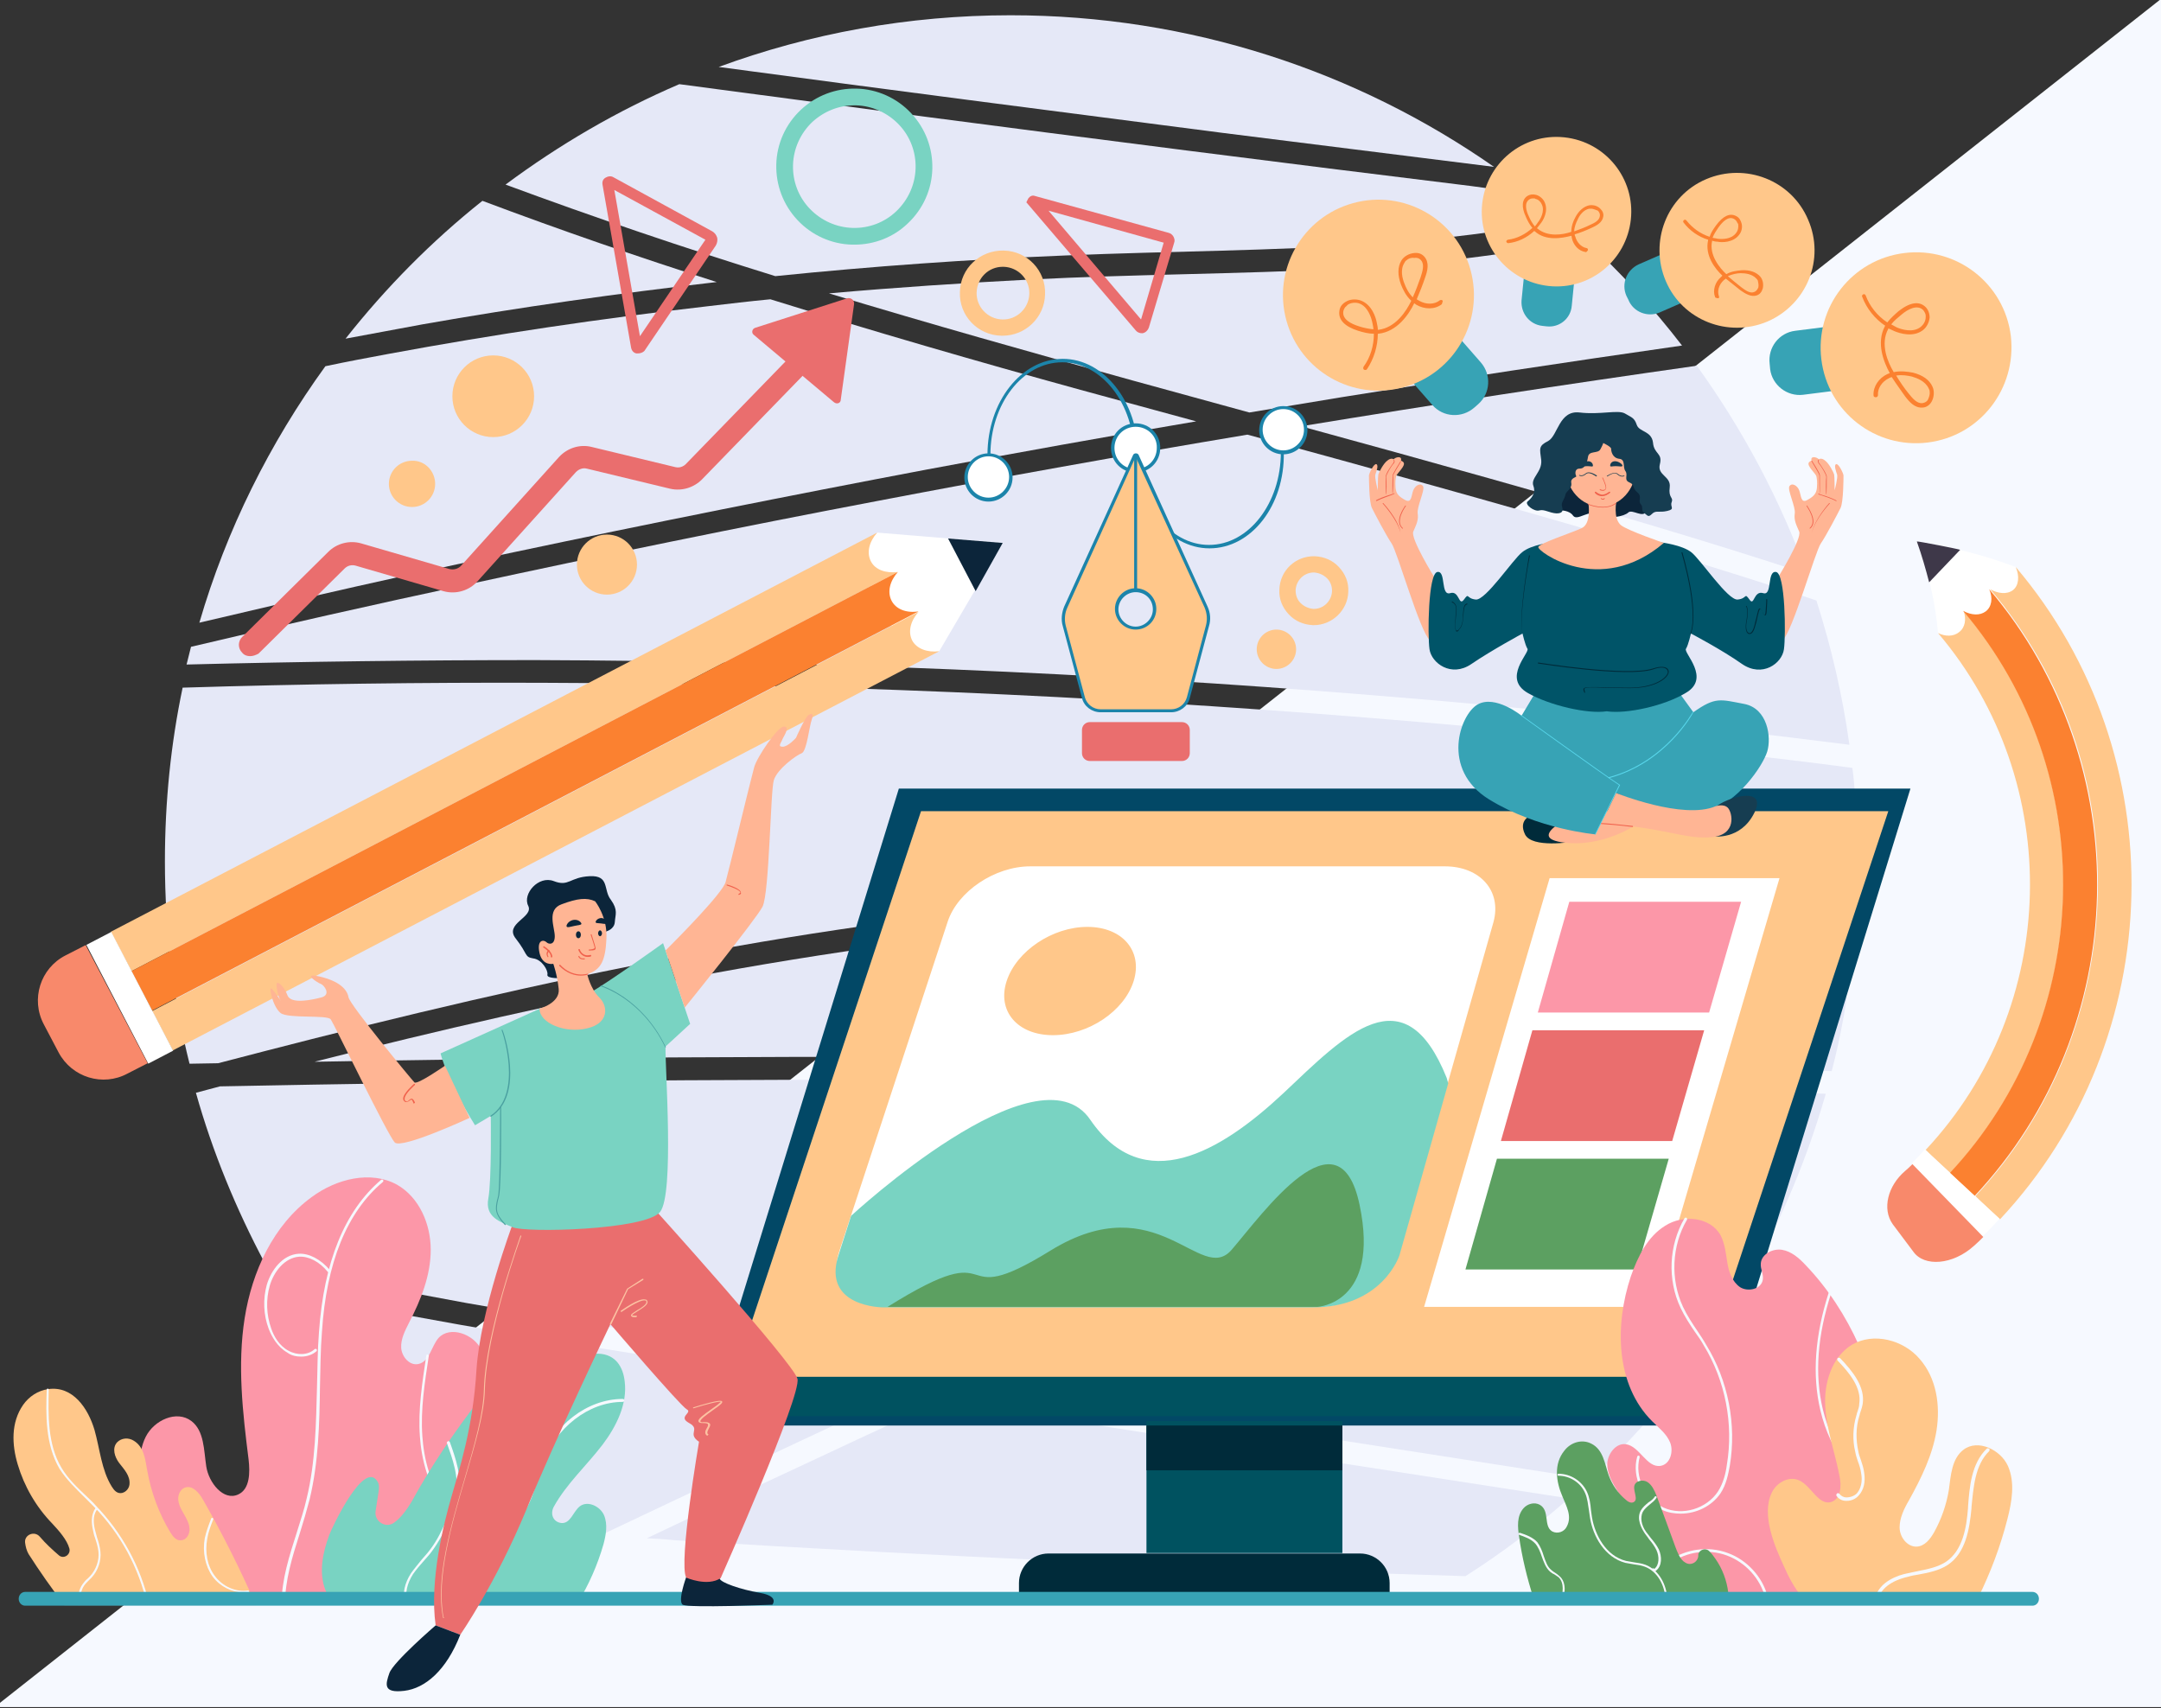 <?xml version="1.0" encoding="utf-8"?>
<!-- Generator: Adobe Illustrator 28.1.0, SVG Export Plug-In . SVG Version: 6.00 Build 0)  -->
<svg version="1.1" id="Layer_1" xmlns="http://www.w3.org/2000/svg" xmlns:xlink="http://www.w3.org/1999/xlink" x="0px" y="0px"
	 viewBox="0 0 439 347" style="enable-background:new 0 0 439 347;" xml:space="preserve">
<rect x="0" y="0" width="439" height="347" fill="#333333" stroke="none"/>
<style type="text/css">
	.st0{fill:#F6F9FF;}
	.st1{fill:#E5E8F7;}
	.st2{fill:#37A3B5;}
	.st3{fill:#FFC78A;}
	.st4{fill:#FB8130;}
	.st5{fill:#EA6E6E;}
	.st6{fill:#1C84AA;}
	.st7{fill:#FFFFFF;}
	.st8{fill:#3E3849;}
	.st9{fill:#F8896B;}
	.st10{fill:#024866;}
	.st11{fill:#005260;}
	.st12{fill:#002B3A;}
	.st13{fill:#79D3C2;}
	.st14{fill:#FC97A8;}
	.st15{fill:#5CA061;}
	.st16{fill:#FFB594;}
	.st17{fill:#F0614C;}
	.st18{fill:#005468;}
	.st19{fill:#0C253A;}
	.st20{fill:#163D51;}
	.st21{fill:#58D7EC;}
	.st22{fill:#4AA0A0;}
	.st23{fill:#FCC2A2;}
</style>
<g>
	<polyline class="st0" points="440,-1 440,346.8 -1.1,346.8 	"/>
	<g>
		<g>
			<g>
				<g>
					<g>
						<g>
							<path class="st1" d="M108.8,134.1c56.6,0.2,113.2,2.5,169.6,7.1c32.5,2.6,64.9,6,97.3,10.1c-1.4-10.1-3.7-19.9-6.7-29.3
								c-2-0.7-4-1.3-6-2c-23.7-7.7-47.7-14.6-71.7-21.3c-12.6-3.5-25.2-7-37.9-10.4c-25.1,4.2-50.2,8.7-75.3,13.5
								c-27.9,5.3-55.7,11-83.4,17c-18.7,4-37.3,8.2-55.9,12.6c-0.3,1.2-0.6,2.4-0.9,3.6C61.6,134.4,85.2,134.1,108.8,134.1z"/>
						</g>
					</g>
				</g>
				<g>
					<g>
						<g>
							<path class="st1" d="M209,56.8c-13.5,0.7-27.1,1.6-40.6,2.8c20.5,6.2,41.1,12,61.7,17.7c7.9,2.2,15.8,4.3,23.7,6.5
								c6.2-1,12.5-2.1,18.7-3.1c23-3.7,46.1-7.2,69.2-10.5c-6-7.8-12.7-15.1-19.9-21.7c-16.1,3.5-32.6,5.2-49,6.1
								C251.5,55.7,230.2,55.7,209,56.8z"/>
						</g>
					</g>
				</g>
				<g>
					<g>
						<g>
							<path class="st1" d="M184,23.2c-15.3-2-30.7-4.1-46-6.1c-12.6,5.4-24.4,12.3-35.3,20.4c18.1,6.7,36.4,12.9,54.8,18.6
								c19.6-2,39.3-3.4,58.9-4.2c21.2-0.9,42.3-0.9,63.5-2.4c12.7-0.9,25.5-2.4,38-4.9c-2.1-1.8-4.2-3.5-6.3-5.2
								c-4.2-0.5-8.5-1-12.7-1.6C260.5,33.1,222.2,28.2,184,23.2z"/>
						</g>
					</g>
				</g>
				<g>
					<g>
						<g>
							<path class="st1" d="M264.3,86.6c12.8,3.5,25.5,7,38.3,10.6c21.6,6.1,43.2,12.4,64.5,19.4c-5.5-15.2-13.1-29.4-22.4-42.3
								C317.9,78.1,291.1,82.2,264.3,86.6z"/>
						</g>
					</g>
				</g>
				<g>
					<g>
						<g>
							<path class="st1" d="M332.3,221.2c-5.4,2.4-10.8,4.7-16.3,7.1c-24.7,10.9-49.4,21.9-74,33c-14.5,6.6-28.9,13.2-43.4,19.8
								c24.8,3.9,49.6,7.7,74.4,11.6c16.7,2.6,33.4,5.2,50.1,7.8c22.4-21,39.1-47.9,47.8-78.3C358,221.8,345.1,221.5,332.3,221.2z"
								/>
						</g>
					</g>
				</g>
				<g>
					<g>
						<g>
							<path class="st1" d="M377.3,175.1c0-2.8-0.1-5.6-0.2-8.4c-22.2,5-44.7,8.5-67.2,11.3c-28.1,3.5-56.4,5.8-84.6,8.7
								c-28.7,2.9-57.3,6.6-85.6,12c-25.4,4.8-50.7,10.6-75.8,17c16.4-0.3,32.7-0.5,49.1-0.7c63.1-0.6,126.2-0.3,189.3,0.9
								c9.7,0.2,19.5,0.4,29.2,0.6c14.8-6.5,29.6-12.8,44.5-19.2C376.9,190.1,377.3,182.6,377.3,175.1z"/>
						</g>
					</g>
				</g>
				<g>
					<g>
						<g>
							<path class="st1" d="M109.4,317.8c1.3-0.6,2.7-1.3,4-1.9c-2.5-0.2-5-0.3-7.4-0.5C107.1,316.3,108.3,317.1,109.4,317.8z"/>
						</g>
					</g>
				</g>
				<g>
					<g>
						<g>
							<path class="st1" d="M145.6,57.3c-16-5.1-31.9-10.6-47.6-16.5c-10.3,8.2-19.6,17.6-27.8,28c5.2-1,10.4-1.9,15.6-2.9
								C105.6,62.4,125.6,59.6,145.6,57.3z"/>
						</g>
					</g>
				</g>
				<g>
					<g>
						<g>
							<path class="st1" d="M342.3,216.8c9.9,0.2,19.8,0.5,29.8,0.8c1.3-4.9,2.3-9.9,3.1-15C364.2,207.3,353.2,212.1,342.3,216.8z"
								/>
						</g>
					</g>
				</g>
				<g>
					<g>
						<g>
							<path class="st1" d="M104.3,112.2c27.9-5.9,55.9-11.5,83.9-16.8c18.2-3.4,36.5-6.7,54.8-9.8c-7.8-2.1-15.7-4.3-23.5-6.4
								c-21.1-5.8-42.1-11.9-63-18.4c-4.2,0.4-8.4,0.9-12.6,1.4c-21.8,2.5-43.4,5.7-65,9.7c-4.3,0.8-8.6,1.6-12.8,2.5
								C54.8,90,46,107.6,40.5,126.5C61.6,121.5,82.9,116.7,104.3,112.2z"/>
						</g>
					</g>
				</g>
				<g>
					<g>
						<g>
							<path class="st1" d="M297.7,320.2c7.4-4.7,14.4-10,21-15.8c-19.4-3-38.8-6-58.2-9c-23.1-3.6-46.3-7.2-69.4-10.8
								c-7.5,3.5-15,6.9-22.4,10.4c-12.4,5.8-24.9,11.6-37.3,17.5c1.9,0.1,3.8,0.2,5.7,0.4C190.6,316.2,244.1,318.6,297.7,320.2z"/>
						</g>
					</g>
				</g>
				<g>
					<g>
						<g>
							<path class="st1" d="M248.4,27c18.4,2.3,36.7,4.6,55.1,6.9c-27.8-19.4-61.7-30.8-98.2-30.8c-20.8,0-40.8,3.7-59.3,10.5
								C180.2,18.2,214.3,22.6,248.4,27z"/>
						</g>
					</g>
				</g>
				<g>
					<g>
						<g>
							<path class="st1" d="M175.3,286.8c2.5-1.2,5-2.3,7.6-3.5c-4.2-0.6-8.3-1.3-12.5-1.9c-29.2-4.5-58.5-8.8-87.6-14.2
								c-8.7-1.6-17.3-3.3-25.9-5.2c11,18.7,25.3,35.1,42.3,48.4c7.6,0.5,15.2,1,22.8,1.5C139.7,303.5,157.5,295.1,175.3,286.8z"/>
						</g>
					</g>
				</g>
				<g>
					<g>
						<g>
							<path class="st1" d="M64.1,210.9c28.2-7.1,56.5-13.6,85.1-18.6c28.2-5,56.6-8.3,85.1-11.1c28.2-2.8,56.5-5.2,84.6-9
								c19.5-2.6,38.9-5.8,58-10.2c-0.2-2-0.3-4-0.6-6c-8.3-1.1-16.6-2.1-24.8-3c-55.9-6.4-112.1-10.7-168.4-12.8
								c-48.6-1.8-97.3-2-146-0.5c-2.4,11.4-3.6,23.2-3.6,35.3c0,14.2,1.7,27.9,5,41.1c1.9,0,3.9-0.1,5.8-0.1
								C50.8,214.3,57.4,212.6,64.1,210.9z"/>
						</g>
					</g>
				</g>
				<g>
					<g>
						<g>
							<path class="st1" d="M94.7,264.7c29.3,5.2,58.7,9.5,88.1,14c2.5,0.4,5,0.8,7.5,1.2c19.4-9,38.8-17.9,58.3-26.6
								c24.2-10.9,48.4-21.7,72.7-32.3c-41.8-0.9-83.6-1.4-125.4-1.6c-50.4-0.2-100.8,0.3-151.2,1.3c-1.6,0.4-3.3,0.9-4.9,1.3
								c3.4,12.1,8.2,23.7,14,34.6C67.4,259.6,81.1,262.2,94.7,264.7z"/>
						</g>
					</g>
				</g>
			</g>
			<g>
				<g>
					<g>
						<g>
							<g>
								<g>
									<g>
										<g>
											<path class="st2" d="M300.3,82.1l-0.8,0.7c-2.5,2.2-6.3,2-8.5-0.5l-4.2-4.8l9.8-8.7l4.2,4.8
												C303,76.1,302.8,79.9,300.3,82.1z"/>
										</g>
									</g>
								</g>
							</g>
						</g>
						<g>
							<g>
								<g>
									<g>
										<g>
											
												<ellipse transform="matrix(0.964 -0.265 0.265 0.964 -5.916 76.254)" class="st3" cx="280.1" cy="60.1" rx="19.4" ry="19.4"/>
										</g>
									</g>
								</g>
							</g>
						</g>
					</g>
					<g>
						<g>
							<g>
								<g>
									<g>
										<path class="st4" d="M292.9,61.8C292.9,61.8,292.8,61.8,292.9,61.8c-1.4,1.1-3.5,1.1-5.2,0.1c-0.1-0.1-0.3-0.2-0.4-0.3
											c-1.1,2.3-3.5,5.8-7.3,6.2h-0.1c0,2.5-0.8,5.1-2.2,7.2c-0.1,0.2-0.4,0.2-0.6,0.1s-0.2-0.4-0.1-0.6
											c1.4-1.9,2.1-4.3,2.1-6.7c-1.1,0-2.2-0.3-3.2-0.6c-2.8-0.9-4.1-2.3-3.8-4.1c0.1-0.8,0.6-1.4,1.3-1.8
											c0.8-0.5,1.9-0.6,2.9-0.3c2.4,0.8,3.2,3.5,3.4,4.6c0.1,0.5,0.2,0.9,0.2,1.4h0.1c3.5-0.4,5.7-3.8,6.7-5.9
											c-1.1-1-1.7-2.3-2.1-3.3c-0.7-1.9-0.7-3.6,0.1-4.9c0.5-0.8,1.5-1.4,2.6-1.5c0.9-0.1,1.6,0.2,2.1,0.8
											c1,1.2,0.6,2.8,0.1,4.2c-0.5,1.5-1.1,3-1.7,4.4c0.2,0.1,0.3,0.2,0.5,0.3c1.4,0.8,3.1,0.8,4.2-0.1c0.2-0.1,0.4-0.1,0.6,0.1
											C293,61.4,293,61.6,292.9,61.8z M285.7,52.9c-0.2,0.1-0.3,0.3-0.4,0.5c-0.9,1.4-0.4,3.2,0,4.2c0.3,0.8,0.8,1.9,1.7,2.8
											c0.6-1.3,1.1-2.7,1.6-4.1c0.4-1.2,0.8-2.6,0.1-3.4c-0.4-0.5-1-0.6-1.4-0.5C286.7,52.3,286.1,52.5,285.7,52.9z M273.5,62.2
											c-0.3,0.2-0.5,0.6-0.6,1c-0.3,1.7,1.6,2.6,3.2,3.1c0.9,0.3,1.9,0.5,2.9,0.6c0-0.4-0.1-0.8-0.2-1.3c-0.2-1-0.9-3.4-2.8-4
											c-0.7-0.2-1.6-0.1-2.2,0.3C273.7,62,273.6,62.1,273.5,62.2z"/>
									</g>
								</g>
							</g>
						</g>
					</g>
				</g>
				<g>
					<g>
						<g>
							<g>
								<g>
									<g>
										<g>
											<path class="st2" d="M359.6,75l-0.1-1.1c-0.4-3.3,1.9-6.3,5.2-6.7l6.3-0.8l1.6,13l-6.3,0.8C363,80.6,360,78.2,359.6,75z"
												/>
										</g>
									</g>
								</g>
							</g>
						</g>
						<g>
							<g>
								<g>
									<g>
										<g>
											<path class="st3" d="M391.6,89.9C381,91.2,371.3,83.7,370,73c-1.3-10.6,6.2-20.3,16.9-21.6c10.6-1.3,20.3,6.2,21.6,16.9
												C409.7,79,402.2,88.6,391.6,89.9z"/>
										</g>
									</g>
								</g>
							</g>
						</g>
					</g>
					<g>
						<g>
							<g>
								<g>
									<g>
										<path class="st4" d="M380.6,80.3L380.6,80.3c-0.1-1.8,1.1-3.5,2.8-4.3c0.2-0.1,0.3-0.1,0.5-0.2c-1.2-2.2-2.8-6.1-1-9.5
											c0,0,0-0.1,0.1-0.1c-2.1-1.4-3.8-3.5-4.7-5.9c-0.1-0.2,0-0.4,0.2-0.5s0.4,0,0.5,0.2c0.8,2.2,2.4,4.2,4.4,5.5
											c0.7-0.9,1.5-1.6,2.3-2.3c2.3-1.8,4.2-2.1,5.5-0.8c0.5,0.5,0.8,1.3,0.8,2.1c-0.1,1-0.6,2-1.4,2.6c-2,1.5-4.7,0.6-5.7,0.2
											c-0.4-0.2-0.9-0.4-1.3-0.6v0.1c-1.7,3.1-0.1,6.8,1.1,8.8c1.4-0.3,2.8-0.1,3.9,0.1c2,0.5,3.4,1.5,4,2.9
											c0.4,0.9,0.3,2.1-0.2,3c-0.4,0.7-1.1,1.2-1.9,1.2c-1.5,0.1-2.6-1.1-3.5-2.3c-0.9-1.3-1.8-2.5-2.7-3.9
											c-0.2,0.1-0.4,0.1-0.5,0.2c-1.5,0.7-2.4,2.1-2.3,3.5c0,0.2-0.2,0.4-0.4,0.4C380.8,80.7,380.6,80.6,380.6,80.3z M392,79.5
											c0-0.2-0.1-0.4-0.2-0.6c-0.7-1.5-2.4-2.1-3.4-2.4c-0.9-0.2-2-0.4-3.2-0.2c0.8,1.3,1.6,2.5,2.5,3.6c0.8,1,1.7,2.1,2.8,2
											c0.7-0.1,1.1-0.5,1.2-0.8C391.9,80.6,392.1,80.1,392,79.5z M391.2,64.1c0-0.3-0.2-0.7-0.5-1.1c-1.2-1.2-3.1-0.2-4.4,0.9
											c-0.7,0.6-1.5,1.2-2.1,2c0.4,0.2,0.7,0.4,1.1,0.6c0.9,0.4,3.3,1.2,4.9-0.1c0.6-0.5,1-1.2,1-2
											C391.2,64.4,391.2,64.3,391.2,64.1z"/>
									</g>
								</g>
							</g>
						</g>
					</g>
				</g>
				<g>
					<g>
						<g>
							<g>
								<g>
									<g>
										<g>
											<path class="st2" d="M314.2,66.3l-0.9-0.1c-2.6-0.3-4.4-2.6-4.2-5.2l0.5-5l10.2,1.1l-0.5,5
												C319.1,64.7,316.8,66.6,314.2,66.3z"/>
										</g>
									</g>
								</g>
							</g>
						</g>
						<g>
							<g>
								<g>
									<g>
										<g>
											<path class="st3" d="M331.3,44.6c-0.9,8.3-8.3,14.4-16.7,13.5c-8.3-0.9-14.4-8.3-13.5-16.7c0.9-8.3,8.3-14.4,16.7-13.5
												C326.2,28.8,332.2,36.3,331.3,44.6z"/>
										</g>
									</g>
								</g>
							</g>
						</g>
					</g>
					<g>
						<g>
							<g>
								<g>
									<g>
										<path class="st4" d="M322.1,51.2C322.1,51.2,322,51.2,322.1,51.2c-1.4-0.2-2.5-1.4-2.8-2.9c0-0.1,0-0.3-0.1-0.4
											c-1.9,0.5-5.2,1.1-7.4-0.9c0,0-0.1,0-0.1-0.1c-1.5,1.4-3.4,2.3-5.3,2.5c-0.2,0-0.3-0.1-0.4-0.3c0-0.2,0.1-0.3,0.3-0.4
											c1.8-0.2,3.6-1.1,5-2.4c-0.6-0.7-1-1.5-1.3-2.2c-1-2.1-0.8-3.6,0.3-4.3c0.5-0.3,1.1-0.4,1.8-0.2c0.7,0.2,1.4,0.8,1.7,1.5
											c0.8,1.8-0.3,3.7-0.9,4.4c-0.2,0.3-0.5,0.6-0.7,0.9c0,0,0,0,0.1,0c2.1,1.8,5.2,1.3,6.9,0.7c0-1.1,0.4-2.2,0.8-2.9
											c0.7-1.4,1.8-2.3,2.9-2.5c0.8-0.1,1.6,0.1,2.2,0.7c0.5,0.5,0.7,1,0.6,1.6c-0.2,1.2-1.3,1.8-2.4,2.3s-2.3,1-3.4,1.3
											c0,0.1,0,0.3,0.1,0.4c0.3,1.2,1.2,2.2,2.3,2.4c0.2,0,0.3,0.2,0.3,0.4C322.4,51.1,322.2,51.3,322.1,51.2z M323.4,42.4
											c-0.2,0-0.3,0-0.5,0c-1.3,0.2-2.1,1.5-2.4,2.2c-0.3,0.6-0.7,1.5-0.7,2.4c1.1-0.4,2.2-0.8,3.2-1.3c0.9-0.4,1.9-0.9,2-1.8
											c0.1-0.5-0.2-0.9-0.4-1.1C324.3,42.7,323.9,42.5,323.4,42.4z M311.6,40.3c-0.3,0-0.6,0-0.9,0.2c-1.1,0.7-0.7,2.3-0.1,3.5
											c0.3,0.7,0.7,1.4,1.2,2c0.2-0.2,0.4-0.5,0.6-0.8c0.5-0.6,1.5-2.3,0.8-3.7c-0.2-0.5-0.7-1-1.3-1.1
											C311.8,40.3,311.7,40.3,311.6,40.3z"/>
									</g>
								</g>
							</g>
						</g>
					</g>
				</g>
				<g>
					<g>
						<g>
							<g>
								<g>
									<g>
										<g>
											<path class="st2" d="M330.8,60.9l-0.4-0.8c-1.1-2.5,0.1-5.3,2.5-6.4l4.8-2.1l4.2,9.8l-4.8,2.1
												C334.7,64.5,331.8,63.4,330.8,60.9z"/>
										</g>
									</g>
								</g>
							</g>
						</g>
						<g>
							<g>
								<g>
									<g>
										<g>
											<path class="st3" d="M359.1,65.3c-8,3.4-17.3-0.2-20.7-8.2c-3.4-8,0.2-17.3,8.2-20.7c8-3.4,17.3,0.2,20.7,8.2
												C370.8,52.6,367.1,61.8,359.1,65.3z"/>
										</g>
									</g>
								</g>
							</g>
						</g>
					</g>
					<g>
						<g>
							<g>
								<g>
									<g>
										<path class="st4" d="M348.4,60.3L348.4,60.3c-0.5-1.3,0-3,1.2-4c0.1-0.1,0.2-0.2,0.3-0.3c-1.5-1.4-3.6-4.1-2.9-7.2v-0.1
											c-2-0.6-3.8-1.9-5-3.5c-0.1-0.1-0.1-0.4,0.1-0.5c0.1-0.1,0.4-0.1,0.5,0.1c1.2,1.5,2.8,2.7,4.7,3.3
											c0.3-0.9,0.8-1.6,1.3-2.3c1.4-1.9,2.8-2.6,4.1-1.9c0.6,0.3,0.9,0.8,1.1,1.5c0.2,0.8,0,1.7-0.5,2.3
											c-1.2,1.6-3.5,1.6-4.4,1.4c-0.4,0-0.8-0.1-1.1-0.2c0,0,0,0,0,0.1c-0.6,2.8,1.5,5.4,2.9,6.7c1-0.6,2.2-0.7,3.1-0.8
											c1.7-0.1,3,0.4,3.8,1.3c0.5,0.6,0.7,1.5,0.5,2.4c-0.2,0.7-0.6,1.2-1.2,1.4c-1.1,0.4-2.3-0.3-3.3-1c-1-0.8-2-1.6-3-2.4
											c-0.1,0.1-0.3,0.2-0.4,0.3c-1,0.9-1.4,2.2-1,3.3c0.1,0.2,0,0.4-0.2,0.4C348.6,60.5,348.4,60.5,348.4,60.3z M357.1,57
											c-0.1-0.2-0.2-0.3-0.3-0.4c-0.9-1-2.4-1.1-3.2-1.1c-0.7,0-1.7,0.2-2.6,0.6c0.9,0.8,1.8,1.5,2.8,2.3
											c0.8,0.6,1.8,1.3,2.6,0.9c0.5-0.2,0.7-0.7,0.8-0.9C357.3,57.9,357.2,57.5,357.1,57z M352.9,45.2c-0.1-0.3-0.3-0.5-0.6-0.7
											c-1.2-0.7-2.4,0.6-3.2,1.7c-0.4,0.6-0.9,1.3-1.2,2.1c0.3,0.1,0.7,0.1,1,0.2c0.8,0.1,2.8,0.2,3.8-1.2
											c0.4-0.5,0.5-1.2,0.4-1.8C353,45.4,353,45.3,352.9,45.2z"/>
									</g>
								</g>
							</g>
						</g>
					</g>
				</g>
			</g>
			<g>
				<g>
					<g>
						<g>
							<g>
								<path class="st5" d="M50.8,133.3c-0.6,0-1.2-0.2-1.6-0.7c-0.9-0.9-0.9-2.3,0-3.2l17.5-17.3c1.7-1.7,4.3-2.4,6.7-1.7
									l17.9,5.2c0.8,0.2,1.7,0,2.3-0.6l20-22.2c1.7-1.8,4.2-2.6,6.6-2l17,4.1c0.8,0.2,1.6-0.1,2.1-0.6L163,69.9
									c0.9-0.9,2.3-0.9,3.2-0.1c0.9,0.9,0.9,2.3,0.1,3.2l-23.7,24.4c-1.7,1.7-4.1,2.4-6.4,1.9l-17-4.1c-0.8-0.2-1.6,0.1-2.2,0.7
									l-20,22.2c-1.7,1.9-4.4,2.7-6.9,2l-17.9-5.2c-0.8-0.2-1.6,0-2.2,0.6l-17.5,17.3C51.9,133.1,51.4,133.3,50.8,133.3z"/>
							</g>
						</g>
					</g>
				</g>
				<g>
					<g>
						<g>
							<path class="st5" d="M170.8,81.2l2.7-19.4c0.1-0.8-0.6-1.4-1.4-1.2l-18.7,6c-0.6,0.2-0.8,1-0.3,1.4l16.3,13.7
								C170,82.2,170.8,81.9,170.8,81.2z"/>
						</g>
					</g>
				</g>
			</g>
			<g>
				<g>
					<g>
						<path class="st3" d="M88.4,98.3c0,2.6-2.1,4.7-4.7,4.7s-4.7-2.1-4.7-4.7s2.1-4.7,4.7-4.7C86.3,93.5,88.4,95.7,88.4,98.3z"/>
					</g>
				</g>
			</g>
			<g>
				<g>
					<g>
						<circle class="st3" cx="123.3" cy="114.7" r="6.1"/>
					</g>
				</g>
			</g>
			<g>
				<g>
					<g>
						<circle class="st3" cx="100.2" cy="80.5" r="8.3"/>
					</g>
				</g>
			</g>
			<g>
				<g>
					<g>
						<g>
							<g>
								<g>
									<g>
										<path class="st6" d="M230.7,92.7c-0.2,0-0.3-0.2-0.3-0.3c0-10.4-6.6-18.8-14.6-18.8c-8.1,0-14.6,8.5-14.6,18.8
											c0,0.2-0.2,0.3-0.3,0.3c-0.2,0-0.3-0.2-0.3-0.3c0-10.8,6.9-19.5,15.3-19.5s15.3,8.8,15.3,19.5
											C231.1,92.6,230.9,92.7,230.7,92.7z"/>
									</g>
								</g>
							</g>
						</g>
					</g>
					<g>
						<g>
							<g>
								<g>
									<g>
										<path class="st7" d="M205.3,97c0,2.5-2,4.6-4.6,4.6c-2.5,0-4.6-2-4.6-4.6c0-2.5,2-4.6,4.6-4.6S205.3,94.4,205.3,97z"/>
									</g>
								</g>
							</g>
						</g>
						<g>
							<g>
								<g>
									<g>
										<path class="st6" d="M200.8,101.9c-2.7,0-4.9-2.2-4.9-4.9s2.2-4.9,4.9-4.9s4.9,2.2,4.9,4.9S203.5,101.9,200.8,101.9z
											 M200.8,92.7c-2.3,0-4.2,1.9-4.2,4.2s1.9,4.2,4.2,4.2s4.2-1.9,4.2-4.2C205,94.6,203.1,92.7,200.8,92.7z"/>
									</g>
								</g>
							</g>
						</g>
					</g>
				</g>
				<g>
					<g>
						<g>
							<g>
								<g>
									<g>
										<path class="st6" d="M245.7,111.4c-8.4,0-15.3-8.8-15.3-19.5c0-0.2,0.2-0.3,0.3-0.3c0.2,0,0.3,0.2,0.3,0.3
											c0,10.4,6.6,18.8,14.6,18.8c8.1,0,14.6-8.5,14.6-18.8c0-0.2,0.2-0.3,0.3-0.3c0.2,0,0.3,0.2,0.3,0.3
											C261,102.7,254.2,111.4,245.7,111.4z"/>
									</g>
								</g>
							</g>
						</g>
					</g>
					<g>
						<g>
							<g>
								<g>
									<g>
										<path class="st7" d="M256.1,87.4c0-2.5,2-4.6,4.6-4.6c2.5,0,4.6,2,4.6,4.6c0,2.5-2,4.6-4.6,4.6
											C258.2,91.9,256.1,89.9,256.1,87.4z"/>
									</g>
								</g>
							</g>
						</g>
						<g>
							<g>
								<g>
									<g>
										<path class="st6" d="M260.7,92.3c-2.7,0-4.9-2.2-4.9-4.9c0-2.7,2.2-4.9,4.9-4.9c2.7,0,4.9,2.2,4.9,4.9
											S263.4,92.3,260.7,92.3z M260.7,83.1c-2.3,0-4.2,1.9-4.2,4.2s1.9,4.2,4.2,4.2c2.3,0,4.2-1.9,4.2-4.2
											C264.9,85,263,83.1,260.7,83.1z"/>
									</g>
								</g>
							</g>
						</g>
					</g>
				</g>
				<g>
					<g>
						<g>
							<g>
								<g>
									<path class="st7" d="M235.4,91c0,2.6-2.1,4.7-4.7,4.7S226,93.6,226,91s2.1-4.7,4.7-4.7S235.4,88.4,235.4,91z"/>
								</g>
							</g>
						</g>
					</g>
					<g>
						<g>
							<g>
								<g>
									<path class="st6" d="M230.7,96c-2.8,0-5-2.2-5-5s2.2-5,5-5s5,2.2,5,5S233.5,96,230.7,96z M230.7,86.7
										c-2.4,0-4.3,1.9-4.3,4.3c0,2.4,1.9,4.3,4.3,4.3s4.3-1.9,4.3-4.3C235.1,88.6,233.1,86.7,230.7,86.7z"/>
								</g>
							</g>
						</g>
					</g>
				</g>
				<g>
					<g>
						<g>
							<g>
								<g>
									<g>
										<g>
											<path class="st3" d="M245,123.3l-14-30.8c-0.1-0.2-0.4-0.2-0.5,0l-14,30.8c-0.5,1.2-0.7,2.5-0.3,3.8l3.9,14.6
												c0.4,1.6,1.9,2.7,3.5,2.7h14.3c1.6,0,3.1-1.1,3.5-2.7l3.9-14.6C245.6,125.9,245.5,124.5,245,123.3z M230.7,127.6
												c-2.1,0-3.8-1.7-3.8-3.8s1.7-3.8,3.8-3.8c2.1,0,3.8,1.7,3.8,3.8C234.5,125.9,232.8,127.6,230.7,127.6z"/>
										</g>
									</g>
								</g>
							</g>
							<g>
								<g>
									<g>
										<g>
											<path class="st6" d="M237.9,144.7h-14.3c-1.8,0-3.4-1.2-3.8-2.9l-3.9-14.6c-0.4-1.3-0.2-2.8,0.3-4l14-30.8
												c0.2-0.4,0.9-0.4,1.1,0l14,30.8c0.6,1.3,0.7,2.7,0.3,4l-3.9,14.6C241.3,143.5,239.7,144.7,237.9,144.7z M230.7,92.8
												l-13.9,30.7c-0.5,1.1-0.6,2.4-0.3,3.6l3.9,14.6c0.4,1.4,1.7,2.4,3.2,2.4h14.3c1.5,0,2.8-1,3.2-2.4L245,127
												c0.3-1.2,0.2-2.4-0.3-3.6L230.7,92.8z M230.7,127.9c-2.3,0-4.2-1.9-4.2-4.2s1.9-4.2,4.2-4.2c2.3,0,4.2,1.9,4.2,4.2
												C234.9,126.1,233,127.9,230.7,127.9z M230.7,120.3c-1.9,0-3.5,1.6-3.5,3.5s1.6,3.5,3.5,3.5s3.5-1.6,3.5-3.5
												C234.2,121.8,232.7,120.3,230.7,120.3z"/>
										</g>
									</g>
								</g>
							</g>
						</g>
						<g>
							<g>
								<g>
									<g>
										<g>
											<path class="st6" d="M230.7,120.3c-0.2,0-0.3-0.2-0.3-0.3V93c0-0.2,0.2-0.3,0.3-0.3c0.2,0,0.3,0.2,0.3,0.3v27
												C231.1,120.1,230.9,120.3,230.7,120.3z"/>
										</g>
									</g>
								</g>
							</g>
						</g>
					</g>
					<g>
						<g>
							<g>
								<g>
									<g>
										<path class="st5" d="M240.1,154.6h-18.7c-0.9,0-1.6-0.7-1.6-1.6v-4.7c0-0.9,0.7-1.6,1.6-1.6h18.7c0.9,0,1.6,0.7,1.6,1.6
											v4.7C241.7,153.9,241,154.6,240.1,154.6z"/>
									</g>
								</g>
							</g>
						</g>
					</g>
				</g>
			</g>
			<g>
				<g>
					<g>
						<g>
							<g>
								<g>
									<path class="st7" d="M409.5,115.2c-6.6-2.5-13.4-4.2-20-5.1c2.3,6.3,3.7,12.5,4.2,18.5c1.2,0.8,2.4,1.6,3.5,2.5
										c4.3-3.2,8.6-6.4,12.9-9.5c0.3-1.1,0.5-2.2,0.7-3.4C410.4,117.1,409.9,116.2,409.5,115.2z"/>
								</g>
							</g>
						</g>
					</g>
					<g>
						<g>
							<g>
								<g>
									<g>
										<path class="st3" d="M408.9,119.9c1.2-0.9,1.4-2.8,0.6-4.7c32.5,38.3,31.2,95.7-3.2,132.5c-1.7-1.6-3.4-3.1-5-4.7
											c32-34.2,33.3-87.7,3-123.3C405.9,120.6,407.7,120.8,408.9,119.9z"/>
									</g>
								</g>
							</g>
						</g>
						<g>
							<g>
								<g>
									<g>
										<path class="st3" d="M398,128.4c1.2-0.9,1.5-2.6,0.9-4.3c28,33,26.9,82.5-2.7,114.2c-1.7-1.6-3.4-3.1-5-4.7
											c27.3-29.2,28.3-74.6,2.5-105C395.1,129.3,396.8,129.4,398,128.4z"/>
									</g>
								</g>
							</g>
						</g>
						<g>
							<g>
								<g>
									<g>
										<path class="st4" d="M403.4,124.2c1.2-0.9,1.5-2.7,0.7-4.5c30.3,35.7,29.1,89.1-3,123.3c-1.7-1.6-3.4-3.1-5-4.7
											c29.6-31.7,30.8-81.1,2.7-114.2C400.5,125,402.2,125.1,403.4,124.2z"/>
									</g>
								</g>
							</g>
						</g>
					</g>
					<g>
						<g>
							<g>
								<g>
									<path class="st8" d="M389.4,110c0.1-0.1,8.8,1.6,8.8,1.7c-2.1,2.2-4.2,4.4-6.3,6.6C391.2,115.6,390.4,112.8,389.4,110z"/>
								</g>
							</g>
						</g>
					</g>
				</g>
				<g>
					<g>
						<g>
							<g>
								<path class="st7" d="M388.4,236.3c4.8,4.9,9.6,9.9,14.4,14.8c1.2-1.1,2.3-2.3,3.4-3.5c-5.1-4.7-10.1-9.4-15.2-14.1
									C390.2,234.5,389.3,235.4,388.4,236.3z"/>
							</g>
						</g>
					</g>
				</g>
				<g>
					<g>
						<g>
							<g>
								<path class="st9" d="M384.5,248.7c1.4,1.9,2.8,3.7,4.2,5.6c2.2,3.1,8,2.7,12.3-1.2c0.7-0.6,1.3-1.2,1.9-1.8
									c-4.8-4.9-9.6-9.9-14.4-14.8c-0.5,0.5-1,1-1.5,1.4C383.5,240.9,382.3,245.6,384.5,248.7z"/>
							</g>
						</g>
					</g>
				</g>
			</g>
			<g>
				<g>
					<g>
						<g>
							<g>
								<g>
									<g>
										<g>
											<g>
												<g>
													<polygon class="st3" points="346,287.3 145,287.3 184.8,162.5 385.8,162.5 													"/>
												</g>
											</g>
										</g>
									</g>
								</g>
								<g>
									<g>
										<g>
											<g>
												<g>
													<path class="st10" d="M348.2,289.6H142.7l39.9-129.4h205.5L348.2,289.6z M147.2,285.1h196.5l39.9-120.3H187.1
														L147.2,285.1z"/>
												</g>
											</g>
										</g>
									</g>
								</g>
							</g>
							<g>
								<g>
									<g>
										<g>
											<g>
												<rect x="145.6" y="279.7" class="st11" width="200.4" height="8"/>
											</g>
										</g>
									</g>
								</g>
							</g>
						</g>
						<g>
							<g>
								<g>
									<g>
										<g>
											<rect x="232.9" y="288.7" class="st11" width="39.8" height="26.8"/>
										</g>
									</g>
								</g>
							</g>
						</g>
						<g>
							<g>
								<g>
									<g>
										<g>
											<rect x="232.9" y="289.6" class="st12" width="39.8" height="9.1"/>
										</g>
									</g>
								</g>
							</g>
						</g>
					</g>
					<g>
						<g>
							<g>
								<g>
									<g>
										<path class="st12" d="M282.4,324.1H207v-2.5c0-3.3,2.7-6,6-6h63.3c3.3,0,6,2.7,6,6v2.5H282.4z"/>
									</g>
								</g>
							</g>
						</g>
					</g>
				</g>
				<g>
					<g>
						<g>
							<path class="st7" d="M267.6,265.5h-87.3c-7.5,0-11.9-5-9.8-11.3l22-66.9c2-6.2,9.6-11.3,16.8-11.3h84.2
								c7.2,0,11.6,5,9.9,11.3l-19,66.9C282.6,260.4,275.1,265.5,267.6,265.5z"/>
						</g>
					</g>
					<g>
						<g>
							<path class="st13" d="M172.9,247c0,0,38-35.2,48.6-19.5c10.8,15.7,26.4,6.6,39.2-5.4c12.7-12,24.6-24.5,33.2-3.1l0.3,1.1
								l-9.9,34.9c0,0-3.4,10.7-17.8,10.6h-87.1c0,0-12.4,0-9.1-10.5L172.9,247z"/>
						</g>
					</g>
					<g>
						<g>
							<path class="st3" d="M230.3,199.3c-1.9,6.1-9.2,11-16.4,11c-7.2,0-11.4-4.9-9.4-11s9.3-11,16.4-11
								C228,188.3,232.2,193.2,230.3,199.3z"/>
						</g>
					</g>
				</g>
				<g>
					<g>
						<polygon class="st7" points="335.9,265.5 289.3,265.5 314.8,178.4 361.5,178.4 						"/>
					</g>
					<g>
						<g>
							<polygon class="st14" points="347.2,205.7 312.4,205.7 318.8,183.2 353.7,183.2 							"/>
						</g>
						<g>
							<polygon class="st5" points="339.7,231.8 304.9,231.8 311.3,209.3 346.2,209.3 							"/>
						</g>
						<g>
							<polygon class="st15" points="332.5,257.9 297.7,257.9 304.1,235.4 339,235.4 							"/>
						</g>
					</g>
				</g>
			</g>
			<g>
				<g>
					<g>
						<path class="st12" d="M319.5,171c0,0-8.3,1.4-9.7-1.5c-1.4-2.9,1.1-3.8,1.3-3.9c0.1-0.1,8.8,1.3,9,1.7
							C320.2,167.6,319.5,171,319.5,171z"/>
					</g>
				</g>
				<g>
					<g>
						<path class="st16" d="M332.6,167.4c0,0-7.1,5-15.4,3.7s6-7.1,6-7.1L332.6,167.4z"/>
					</g>
				</g>
				<g>
					<g>
						<path class="st2" d="M311.8,140.9l-2.7,4.5c0,0-5.3-4.3-8.9-2.3s-7.6,13.2,2.3,19.3s21.6,7.1,21.6,7.1l4.2-8.4
							c0,0,11.9,5.4,18.3,3.8c6.4-1.7,11.5-9.3,12.4-12.2s0.1-8.8-4.7-9.7c-4.8-0.9-5.8-1.5-10.3,1.7l-2.9-4L311.8,140.9z"/>
					</g>
				</g>
				<g>
					<g>
						<g>
							<path class="st16" d="M361.2,117.3c0,0,4.9-7.9,4.3-9.3c-0.6-1.4-1.1-2.3-0.9-3.7c0.2-1.3-1.5-4.7-1.1-5.5
								c0.5-0.8,1.6-0.2,2,0.8s0.3,2.7,1.6,2c1.3-0.7,1.9-1.3,2-2.5c0.1-1.3,0-1.7-0.1-2.3s-2.1-2.2-1.5-2.9c0,0,0.3-0.3,0.5-0.3
								c0,0-0.2-0.6,0.3-0.7c0.5-0.1,1,0.2,1.2,0.4c0,0,0.5-0.4,1.3,0.3c0.8,0.6,1.7,2.4,1.8,2.8c0.1,0.4,0.1,3.2,0.1,3.2
								s0.7-2.6,0.5-3.2c-0.2-0.6-0.7-1.9-0.2-2.1c0.5-0.2,1.5,1.9,1.5,2.3c0,0.4,0,5.4-0.6,6.6s-2.9,5.6-4,7.2
								c-1.1,1.5-5.8,18.1-7.8,19.7C360.1,132,361.2,117.3,361.2,117.3z"/>
						</g>
					</g>
					<g>
						<g>
							<path class="st17" d="M367.7,107.4C367.7,107.4,367.6,107.4,367.7,107.4c-0.1-0.1-0.1-0.1-0.1-0.1c1.7-1.4-0.6-4.4-0.6-4.5
								v-0.1h0.1C367.2,102.9,369.5,106,367.7,107.4L367.7,107.4z"/>
						</g>
					</g>
					<g>
						<g>
							<path class="st17" d="M373,101.8L373,101.8c-1.3-0.7-2.9-1.1-3.4-1.3c-0.1,0-0.2-0.1-0.2-0.1s-0.1-0.1,0-0.1
								c0,0,0.1-0.1,0.1,0c0,0,0.1,0,0.2,0.1c0.6,0.2,2.1,0.6,3.4,1.3C373.1,101.7,373.1,101.8,373,101.8
								C373.1,101.8,373,101.8,373,101.8z"/>
						</g>
					</g>
					<g>
						<g>
							<path class="st17" d="M368.1,108.2L368.1,108.2C368,108.2,368,108.1,368.1,108.2c0.5-2.7,3.5-6,3.5-6h0.1v0.1
								C371.7,102.3,368.7,105.5,368.1,108.2C368.1,108.1,368.1,108.2,368.1,108.2z"/>
						</g>
					</g>
					<g>
						<g>
							<path class="st17" d="M371,100.5L371,100.5C371,100.5,370.9,100.5,371,100.5c-0.1-0.2-0.1-3.1,0-3.6c0-0.5-1.1-2.3-1.5-2.7
								c-0.4-0.5-0.1-0.8-0.1-0.8h0.1v0.1c0,0-0.2,0.3,0.1,0.6c0.3,0.4,1.6,2.3,1.5,2.8C371.1,97.4,371.1,100.4,371,100.5
								C371.1,100.5,371.1,100.5,371,100.5z"/>
						</g>
					</g>
					<g>
						<g>
							<path class="st17" d="M369.7,100.3C369.6,100.3,369.6,100.3,369.7,100.3c-0.1-0.1-0.1-3.3-0.1-3.7c0-0.3-1-1.9-1.6-2.9v-0.1
								h0.1c0.2,0.3,1.6,2.5,1.6,2.9C369.7,97,369.7,100.1,369.7,100.3C369.8,100.3,369.7,100.3,369.7,100.3L369.7,100.3z"/>
						</g>
					</g>
				</g>
				<g>
					<g>
						<g>
							<path class="st16" d="M291.4,117.3c0,0-4.9-7.9-4.3-9.3c0.6-1.4,1.1-2.3,0.9-3.7c-0.2-1.3,1.5-4.7,1.1-5.5
								c-0.5-0.8-1.6-0.2-2,0.8s-0.3,2.7-1.6,2c-1.3-0.7-1.9-1.3-2-2.5c-0.1-1.3,0-1.7,0.1-2.3s2.1-2.2,1.5-2.9c0,0-0.3-0.3-0.5-0.3
								c0,0,0.2-0.6-0.3-0.7c-0.5-0.1-1,0.2-1.2,0.4c0,0-0.5-0.4-1.3,0.3c-0.8,0.6-1.7,2.4-1.8,2.8c-0.1,0.4-0.1,3.2-0.1,3.2
								s-0.7-2.6-0.5-3.2c0.2-0.6,0.7-1.9,0.2-2.1c-0.5-0.2-1.5,1.9-1.5,2.3c0,0.4,0,5.4,0.6,6.6s2.9,5.6,4,7.2
								c1.1,1.5,5.8,18.1,7.8,19.7C292.5,132,291.4,117.3,291.4,117.3z"/>
						</g>
					</g>
					<g>
						<g>
							<path class="st17" d="M284.9,107.4L284.9,107.4c-1.8-1.5,0.5-4.6,0.6-4.7h0.1v0.1c0,0-2.3,3.1-0.6,4.5
								C285,107.3,285,107.4,284.9,107.4C285,107.4,284.9,107.4,284.9,107.4z"/>
						</g>
					</g>
					<g>
						<g>
							<path class="st17" d="M279.6,101.8L279.6,101.8c-0.1-0.1-0.1-0.1,0-0.2c1.3-0.7,2.9-1.1,3.4-1.3c0.1,0,0.2-0.1,0.2-0.1h0.1
								v0.1c0,0-0.1,0-0.2,0.1C282.5,100.7,281,101.1,279.6,101.8L279.6,101.8z"/>
						</g>
					</g>
					<g>
						<g>
							<path class="st17" d="M284.5,108.2C284.5,108.2,284.5,108.1,284.5,108.2c-0.6-2.6-3.6-5.9-3.6-5.9v-0.1h0.1
								C281,102.2,284.1,105.5,284.5,108.2C284.6,108.1,284.6,108.2,284.5,108.2L284.5,108.2z"/>
						</g>
					</g>
					<g>
						<g>
							<path class="st17" d="M281.6,100.5C281.6,100.5,281.5,100.5,281.6,100.5c-0.1-0.1-0.1-3.1-0.1-3.6c-0.1-0.6,1.2-2.4,1.5-2.8
								c0.3-0.4,0.1-0.6,0.1-0.6v-0.1h0.1c0,0,0.3,0.4-0.1,0.8c-0.4,0.4-1.5,2.2-1.5,2.7C281.7,97.4,281.7,100.3,281.6,100.5
								C281.7,100.5,281.6,100.5,281.6,100.5L281.6,100.5z"/>
						</g>
					</g>
					<g>
						<g>
							<path class="st17" d="M282.9,100.3L282.9,100.3L282.9,100.3c-0.1-0.2,0-3.3,0-3.7s1.5-2.7,1.6-2.9h0.1v0.1
								c-0.6,1-1.6,2.6-1.6,2.9C283.1,97,283,100.2,282.9,100.3C283,100.3,283,100.3,282.9,100.3z"/>
						</g>
					</g>
				</g>
				<g>
					<g>
						<path class="st18" d="M360.8,116.2c-1.9-0.3-0.7,4.9-2.6,4.3c-2-0.6-1.8,2.8-2.8,1.3c-1.1-1.5-0.4-0.2-2.4,0s-7.5-8.1-9.4-9.6
							s-6.1-2-6.1-2l-11.1,3.7l-11.1-3.7c0,0-4.2,0.4-6.1,2c-1.9,1.5-7.4,9.8-9.4,9.6s-1.3-1.5-2.4,0s-0.9-1.9-2.8-1.3
							c-2,0.6-0.8-4.6-2.6-4.3c-1.9,0.3-2,12.9-1.6,15.7s4.4,5.8,8.5,3s10.4-6.2,10.4-6.2s0.5,2.3,1,3.1s-5.2,6,0.1,9
							c4.4,2.5,12.1,4.3,16,3.7c4,0.6,11.7-1.1,16-3.7c5.3-3-0.5-8.2,0.1-9c0.5-0.8,1-3.1,1-3.1s6.3,3.3,10.4,6.2
							c4.1,2.8,8.1-0.1,8.5-3C362.8,129.1,362.7,116.5,360.8,116.2z"/>
					</g>
				</g>
				<g>
					<g>
						<path class="st19" d="M317,103.7c0,0,1.8-0.1,2.6,1.1c0.9,1.1,3.2-1.4,5.2-0.3s5.2,0.4,6-0.4c0.8-0.7,3,1.2,3.6-0.2
							s-2.9-9.1-2.9-9.1s-14,0.8-14,1C317.5,95.9,317,103.7,317,103.7z"/>
					</g>
				</g>
				<g>
					<g>
						<ellipse class="st16" cx="325.2" cy="95.1" rx="7.1" ry="7.8"/>
					</g>
				</g>
				<g>
					<g>
						<path class="st20" d="M325.7,90c0,0-0.1,0.4-0.6,1.3c-0.5,0.9-2.3,0.2-2.5,1.5s-0.6,2.4-1.7,2.4s-0.9,1.2-0.7,1.5
							c0.2,0.3-1.2,0.3-1,1.4c0.2,1.2-1,1.6-1.2,2.4c-0.1,0.8-0.9,1.6-0.7,2.3c0.2,0.7,0.4,1.5-1.1,1.5c-1.5-0.1-2.5-0.9-3.5-0.6
							c-1,0.3-3-1.2-2.4-1.8c0.6-0.5,1.8-1.6,1.2-3.2s1.8-2.8,1.6-5.2c-0.3-2.4-0.6-2.9,1.4-3.9c2-1.1,2.2-6.3,6.4-5.8
							c4.2,0.5,7.8-0.6,9.2,0.2c1.3,0.8,1.9,0.8,2.4,2.3s3,1.2,3.3,3.6c0.2,2.4,2,2.1,1.4,4.4s2.3,2.4,2,4.7c-0.3,2.2,0.8,2,0.4,3
							s0.8,1.4-0.9,1.8c-1.7,0.4-2.3-0.2-3.1,0.6c-0.8,0.8-0.9,0.3-1.6-0.2s-0.1-1.2-0.7-1.8c-0.6-0.7,0.4-1.5-0.7-2.4
							s-0.4-1.5-1.6-2s-0.2-1.5-0.8-2.3c-0.6-0.8,0.1-2.4-1.3-2.5c-1.4-0.2-1.6-1.6-1.6-2C327.4,90.8,325.7,90,325.7,90z"/>
					</g>
				</g>
				<g>
					<g>
						<path class="st16" d="M322.7,102.4c0,0,0.6,4-1.4,4.9c-1.9,0.9-8.4,3-8.8,3.8s12.5,10.3,25.5-0.8c0,0-7.3-2.5-8.7-3.6
							c-1.7-1.4-0.9-5.1-0.9-5.1L322.7,102.4z"/>
					</g>
				</g>
				<g>
					<g>
						<path class="st17" d="M325.6,103.1c-1.6,0-3-0.6-3-0.6s-0.1-0.1,0-0.1c0,0,0.1-0.1,0.1,0c0,0,3.4,1.4,5.5-0.2h0.1v0.1
							C327.5,102.9,326.5,103.1,325.6,103.1z"/>
					</g>
				</g>
				<g>
					<g>
						<path class="st17" d="M325.6,99.7c-0.3,0-0.6-0.1-0.6-0.2c0,0-0.1-0.1,0-0.1c0,0,0.1-0.1,0.1,0c0,0,0.5,0.3,1,0
							c0.3-0.2-0.2-1.5-0.6-2.3V97h0.1c0.1,0.2,1.1,2.2,0.5,2.5C325.9,99.7,325.8,99.7,325.6,99.7z"/>
					</g>
				</g>
				<g>
					<g>
						<path class="st17" d="M325.5,100.8c-0.1,0-0.2,0-0.2,0c-0.8-0.1-1.3-0.6-1.3-0.7c0-0.1,0-0.1,0-0.2c0.1,0,0.1,0,0.2,0
							c0.1,0.1,0.6,0.5,1.2,0.6c0.5,0,1-0.2,1.5-0.6c0,0,0.1,0,0.2,0c0,0,0,0.1,0,0.2C326.6,100.5,326,100.8,325.5,100.8z"/>
					</g>
				</g>
				<g>
					<g>
						<path class="st17" d="M325.6,101.5c-0.2,0-0.3-0.1-0.4-0.2v-0.1h0.1l0,0c0,0,0.3,0.3,0.6,0h0.1v0.1
							C325.9,101.5,325.7,101.5,325.6,101.5z"/>
					</g>
				</g>
				<g>
					<g>
						<path class="st20" d="M324.3,96.8L324.3,96.8c-0.1,0-1.4-1.1-2.1-0.5c-0.8,0.7-1.4,0.3-1.4,0.3v-0.1h0.1c0,0,0.5,0.3,1.2-0.3
							c0.8-0.7,2.2,0.4,2.3,0.4C324.4,96.7,324.4,96.7,324.3,96.8L324.3,96.8z"/>
					</g>
				</g>
				<g>
					<g>
						<path class="st20" d="M326.5,96.8L326.5,96.8c-0.1-0.1-0.1-0.1-0.1-0.1c0.1,0,1.5-1.1,2.3-0.4c0.7,0.6,1.2,0.3,1.2,0.3h0.1
							v0.1c0,0-0.6,0.4-1.4-0.3C327.9,95.7,326.6,96.8,326.5,96.8L326.5,96.8z"/>
					</g>
				</g>
				<g>
					<g>
						<path class="st20" d="M323.6,94.6c0,0.3-0.4,0.1-1.1,0.1s-1.4,0.2-1.4-0.1s0.8-0.9,1.5-0.9C323.3,93.7,323.6,94.2,323.6,94.6z
							"/>
					</g>
				</g>
				<g>
					<g>
						<path class="st20" d="M327.1,94.6c0,0.3,0.4,0.1,1.1,0.1s1.4,0.2,1.4-0.1s-0.8-0.9-1.5-0.9C327.4,93.7,327.1,94.2,327.1,94.6z
							"/>
					</g>
				</g>
				<g>
					<g>
						<path class="st12" d="M343.5,128.8L343.5,128.8c-0.1,0-0.1-0.1-0.1-0.1c1.7-4.9-1.8-16.3-1.8-16.4c0,0,0-0.1,0.1-0.1
							c0,0,0.1,0,0.1,0.1C341.8,112.4,345.3,123.8,343.5,128.8C343.6,128.8,343.5,128.8,343.5,128.8z"/>
					</g>
				</g>
				<g>
					<g>
						<path class="st12" d="M309.3,128.8C309.2,128.8,309.2,128.8,309.3,128.8c-0.9-3.8,1.3-15.7,1.3-15.9c0,0,0-0.1,0.1-0.1
							l0.1,0.1C310.7,113.1,308.5,125,309.3,128.8C309.4,128.8,309.3,128.8,309.3,128.8L309.3,128.8z"/>
					</g>
				</g>
				<g>
					<g>
						<path class="st12" d="M355.4,128.8h-0.1c-0.5-0.1-0.8-0.9-0.6-2.3c0.5-2.5,0.1-3.2,0-3.3v-0.1h0.1c0.1,0.1,0.5,0.9,0,3.4
							c-0.2,1.2,0.1,2,0.5,2.1c0.3,0.1,0.7-0.2,1-1.2c0.2-0.6,0.3-1.3,0.5-1.9c0.3-1.3,0.4-1.9,0.7-1.9c0.2,0,0.3,0.2,0.5,0.6
							c0.3,0.7,0.4,0.7,0.5,0.7c0.2,0,0.2-1.3,0.3-2.6v-0.5c0,0,0-0.1,0.1-0.1c0,0,0.1,0,0.1,0.1v0.5c-0.1,2-0.1,2.7-0.4,2.7
							c-0.2,0-0.4-0.2-0.6-0.8c-0.2-0.5-0.3-0.5-0.4-0.5c-0.2,0-0.4,0.9-0.6,1.8c-0.1,0.6-0.3,1.3-0.5,1.9
							C356.2,128.5,355.8,128.8,355.4,128.8z"/>
					</g>
				</g>
				<g>
					<g>
						<path class="st12" d="M296,128.3h-0.1c-0.4-0.2-0.3-1.6-0.2-3.3c0.1-0.5,0.1-1,0.1-1.3c0-1.1-0.8-1.3-0.8-1.3l-0.1-0.1
							l0.1-0.1c0,0,0.9,0.3,0.9,1.5c0,0.3,0,0.8-0.1,1.3c-0.1,1.2-0.3,3,0.1,3.1c0.1,0,0.3,0,0.5-0.3c0.7-0.7,0.8-2,0.8-3
							c0.1-1.1,0.1-2,0.8-2.2c0,0,0.1,0,0.1,0.1c0,0,0,0.1-0.1,0.1c-0.6,0.2-0.6,1-0.7,2c-0.1,1.1-0.1,2.4-0.9,3.1
							C296.3,128.2,296.1,128.3,296,128.3z"/>
					</g>
				</g>
				<g>
					<g>
						<path class="st12" d="M321.9,140.8C321.9,140.8,321.9,140.7,321.9,140.8c-0.2-0.4-0.3-0.7-0.2-0.9c0.3-0.4,1.2-0.3,3.7-0.3
							c1.3,0,3.1,0.1,5.5,0.1h0.1c4.7,0,7.2-1.7,7.7-2.8c0.2-0.3,0.1-0.7-0.1-0.9c-0.4-0.5-1.5-0.5-2.8,0
							c-5.3,1.7-23.2-1.2-23.3-1.2c0,0-0.1,0-0.1-0.1c0,0,0-0.1,0.1-0.1c0.2,0,18,2.9,23.3,1.2c1.5-0.5,2.6-0.4,3,0.1
							c0.2,0.3,0.3,0.6,0.1,1c-0.5,1.2-3,2.9-7.8,2.9H331c-2.3,0-4.2-0.1-5.5-0.1c-2.3-0.1-3.4-0.1-3.6,0.2c-0.1,0.1,0,0.3,0.1,0.7
							C322,140.7,322,140.7,321.9,140.8C322,140.8,322,140.8,321.9,140.8z"/>
					</g>
				</g>
				<g>
					<g>
						<path class="st21" d="M324.1,169.6C324.1,169.6,324,169.6,324.1,169.6c-0.1,0-0.1-0.1-0.1-0.1l4.9-10
							c-4-2.6-19.7-14-19.9-14.1v-0.1h0.1c0.2,0.1,16.1,11.6,19.9,14.1h0.1v0.1L324.1,169.6L324.1,169.6z"/>
					</g>
				</g>
				<g>
					<g>
						<path class="st21" d="M326.8,158.1L326.8,158.1c-0.1-0.1-0.1-0.1,0-0.2c11.6-3.1,17-13.2,17.1-13.3c0,0,0.1-0.1,0.1,0
							c0,0,0.1,0.1,0,0.1C344,144.8,338.5,155,326.8,158.1L326.8,158.1z"/>
					</g>
				</g>
				<g>
					<g>
						<path class="st20" d="M348,169.9c0,0,5.6,0.9,8.4-4.8s-6-3-7.9-1.1C346.6,165.9,348,169.9,348,169.9z"/>
					</g>
				</g>
				<g>
					<g>
						<path class="st16" d="M328.3,161.1c0,0,13.6,5.5,20.2,2.7c0,0,1.6-0.6,2.5,0.3c0.9,0.9,2,5.6-3.5,6s-9.3-2-22.2-2.8
							L328.3,161.1z"/>
					</g>
				</g>
				<g>
					<g>
						<path class="st17" d="M331.7,168L331.7,168c-2.3-0.3-5.9-0.6-6.3-0.6h-0.1l-0.1-0.1c0-0.1,0.1-0.2,6.5,0.5
							C331.7,167.8,331.8,167.9,331.7,168C331.8,168,331.7,168,331.7,168z"/>
					</g>
				</g>
			</g>
			<g>
				<g>
					<g>
						<g>
							<path class="st14" d="M97.7,274.1c-1.5-3.1-6.3-4.8-8.6-2.3c-1.5,1.7-1.8,4.8-4.1,5.3c-1.8,0.4-3.4-1.5-3.5-3.3
								s0.8-3.5,1.6-5.1c2.4-4.6,4.4-9.6,4.4-14.8c0-5.2-2.3-10.6-6.8-13.2c-5.4-3-12.4-1.2-17.4,2.5c-7.8,5.7-12.1,15.1-13.6,24.6
								s-0.4,19.2,0.8,28.7c0.3,2.6,0.3,6-2.1,7.1c-3,1.4-6-2.4-6.5-5.7c-0.5-3.3-0.4-7.2-3-9.2c-3-2.3-7.6-0.2-9.3,3.2
								c-1.7,3.4-1.2,7.3-0.5,11c1.3,7.8,3,15.4,5.1,23h50.4c5-13.7,9.8-27.4,13.1-41.6C98.5,281,99.2,277.3,97.7,274.1z"/>
						</g>
					</g>
					<g>
						<g>
							<path class="st0" d="M57.5,326.2L57.5,326.2c-0.2,0-0.3-0.1-0.3-0.3c0-5,1.6-9.9,3.1-14.6c0.7-2.3,1.5-4.6,2-6.9
								c1.8-7.4,1.9-15.2,2.1-22.7c0.1-3.6,0.1-7.4,0.4-11.1c1-14.2,5.2-24.6,12.6-30.9c0.1-0.1,0.3-0.1,0.4,0s0.1,0.3,0,0.4
								c-7.3,6.1-11.5,16.4-12.4,30.5c-0.3,3.7-0.3,7.4-0.4,11.1c-0.1,7.6-0.3,15.4-2.1,22.9c-0.6,2.3-1.3,4.7-2,6.9
								c-1.5,4.7-3,9.5-3,14.4C57.8,326.1,57.7,326.2,57.5,326.2z"/>
						</g>
					</g>
					<g>
						<g>
							<path class="st0" d="M61.2,275.6c-1,0-2-0.2-2.8-0.8c-2.1-1.2-3.2-3.3-3.8-4.8c-1.1-2.9-1.2-6.1-0.4-9c0.9-3,3.2-6.1,6.5-6.3
								c2.1-0.1,4.4,1.1,6.3,3.3c0.1,0.1,0.1,0.3,0,0.4s-0.3,0.1-0.4,0c-1.7-2.1-3.9-3.2-5.8-3.1c-3,0.2-5.2,3.1-6,5.9
								s-0.7,5.9,0.3,8.7c0.5,1.5,1.6,3.5,3.5,4.5c1.8,1,4,0.9,5.3-0.3c0.1-0.1,0.3-0.1,0.4,0s0.1,0.3,0,0.4
								C63.5,275.2,62.4,275.6,61.2,275.6z"/>
						</g>
					</g>
					<g>
						<g>
							<path class="st0" d="M91.3,307.2c-0.1,0-0.2,0-0.2-0.1c-4.2-4.7-5.5-10.9-5.8-15.3c-0.4-5.5,0.5-11,1.3-16.4
								c0-0.2,0.2-0.3,0.3-0.2c0.2,0,0.3,0.2,0.2,0.3c-0.8,5.3-1.7,10.8-1.3,16.3c0.3,4.3,1.5,10.3,5.6,14.9c0.1,0.1,0.1,0.3,0,0.4
								C91.4,307.2,91.3,307.2,91.3,307.2z"/>
						</g>
					</g>
				</g>
				<g>
					<g>
						<g>
							<path class="st3" d="M10.6,309.5c1.4,1.5,3,3.3,3.5,5.1c0.3,1.2-1.1,2.2-2.1,1.4c-1.4-1.2-2.7-2.4-3.9-3.8
								c-1.1-1.3-3.2-0.4-3,1.2l0,0c0.1,0.8,0.3,1.6,0.7,2.3c2.3,3.6,4.7,7,7.3,10.4H52c-3.2-7.3-6.8-14.5-10.8-21.5
								c-0.8-1.4-2.1-2.9-3.6-2.4c-0.9,0.3-1.4,1.3-1.4,2.3c0.1,2.4,2.4,4,2.3,6.4c-0.1,1-0.7,1.9-1.6,2c-1.1,0.2-1.8-0.8-2.3-1.6
								c-2.3-3.8-3.9-8.1-4.7-12.6c-0.4-2.2-0.6-4.7-2.7-6c-1.1-0.7-2.5-0.6-3.4,0.3c-1.1,1.2-0.5,3,0.4,4.2c1,1.3,2.3,2.6,2.1,4.4
								c-0.1,0.8-0.7,1.5-1.5,1.7c-1,0.2-1.6-0.5-2.1-1.3c-2.1-3.4-2.4-7.6-3.5-11.5c-1.3-4.4-4.4-9-9.4-8.3
								c-2.1,0.3-3.9,1.5-5.1,3.2c-2.5,3.6-2.3,8.1-1.1,12.1C4.9,301.9,7.3,306.1,10.6,309.5z"/>
						</g>
					</g>
					<g>
						<g>
							<path class="st0" d="M30.1,326.2c-0.1,0-0.2-0.1-0.2-0.2c-1.7-7.5-5.4-14.4-10.8-19.9c-0.6-0.6-1.3-1.3-1.9-1.9
								c-1.8-1.8-3.7-3.6-5.1-5.8c-2.9-4.9-2.8-11.1-2.6-16.1c0-0.1,0.1-0.2,0.2-0.2l0,0c0.1,0,0.2,0.1,0.2,0.2
								c-0.1,4.9-0.3,11.1,2.6,15.9c1.3,2.2,3.2,4,5,5.7c0.6,0.6,1.3,1.2,1.9,1.9c5.4,5.6,9.2,12.5,10.9,20.1
								C30.4,326.1,30.3,326.2,30.1,326.2C30.2,326.2,30.1,326.2,30.1,326.2z"/>
						</g>
					</g>
					<g>
						<g>
							<path class="st0" d="M16,326.1C16,326.1,15.9,326.1,16,326.1c-0.1,0-0.2-0.1-0.2-0.2c0-1.3,0.1-2.9,1-4.1
								c0.3-0.4,0.6-0.8,1-1.1c0.2-0.2,0.4-0.4,0.5-0.5c1.2-1.3,1.9-3.2,1.7-5c-0.1-0.9-0.4-1.9-0.7-2.8c-0.2-0.5-0.3-1-0.4-1.5
								c-0.3-1.3-0.5-3.1,0.5-4.5c0.1-0.1,0.2-0.1,0.3,0s0.1,0.2,0,0.3c-0.9,1.2-0.7,2.9-0.4,4.1c0.1,0.5,0.3,1,0.4,1.5
								c0.3,0.9,0.6,1.9,0.7,2.9c0.2,1.9-0.5,3.9-1.8,5.3c-0.2,0.2-0.4,0.4-0.6,0.6c-0.3,0.3-0.7,0.7-0.9,1
								c-0.8,1.1-0.8,2.7-0.9,3.9C16.2,326.1,16.1,326.1,16,326.1z"/>
						</g>
					</g>
					<g>
						<g>
							<path class="st0" d="M49.4,323.5c-2.3,0-4.7-1.2-6.2-3.2c-1.5-2.1-2.1-5-1.6-7.8c0.3-1.4,0.8-2.7,1.3-4
								c0-0.1,0.2-0.2,0.3-0.1c0.1,0,0.2,0.2,0.1,0.3l0,0c-0.5,1.3-1,2.6-1.2,3.9c-0.5,2.7,0,5.5,1.5,7.5c1.6,2.2,4.3,3.4,6.8,3
								c0.1,0,0.2,0.1,0.2,0.2s-0.1,0.2-0.2,0.2C50.1,323.5,49.7,323.5,49.4,323.5z"/>
						</g>
					</g>
				</g>
				<g>
					<g>
						<g>
							<path class="st13" d="M67.9,325.7h49.4c2.3-3.7,4.1-7.8,5.3-12c0.5-1.9,0.9-4,0.1-5.9c-0.8-1.8-3.3-3-4.9-1.8
								c-1.4,1.1-1.9,3.6-3.8,3.4c-1.6-0.2-2.3-1.8-1.5-3.3c2.6-4.7,6.7-8.4,9.9-12.6c2.8-3.7,5.1-8.3,4.5-12.9
								c-0.3-2.7-1.7-5.5-5.4-5.6c-1.5,0-2.9,0.5-4.1,1.3c-3.2,2.3-4.6,6-6.6,9.2c-1.1,1.8-2.6,3.6-4.4,4.6c-1.3,0.7-2.7-0.7-2-2
								c1.2-2.2,2.6-4.4,1.3-6.3c-0.8-1.1-2.1-1.5-3.4-1.3c-2.2,0.4-3.6,2.1-4.9,3.8c-5.1,6.6-9.8,13.5-13.8,20.8
								c-0.9,1.5-2.1,3.2-3.5,4.2c-1.7,1.3-4.1-0.2-3.8-2.3l0.6-3.9c0.1-0.7,0.2-1.5-0.2-2.1c-2.7-4.6-9.2,9.2-9.8,10.8
								c-1.3,3.5-2.2,7.6-0.8,11.2C66.5,324.1,67.1,325,67.9,325.7z"/>
						</g>
					</g>
					<g>
						<g>
							<path class="st0" d="M95.7,326.2c-0.1,0-0.3-0.1-0.3-0.2c-0.7-4.2,0.5-8.6,3.2-11.9c1-1.2,2.2-2.2,3.3-3.1
								c1.4-1.2,2.9-2.4,4-4c1.4-1.9,2-4.3,2.7-6.6c0.3-1.1,0.6-2.2,1-3.2c2.8-7.7,9.7-13,16.9-13c0.2,0,0.3,0.1,0.3,0.3
								c0,0.2-0.1,0.3-0.3,0.3l0,0c-6.9,0-13.6,5.2-16.3,12.6c-0.4,1-0.7,2.1-1,3.2c-0.7,2.3-1.4,4.7-2.8,6.7
								c-1.1,1.6-2.6,2.9-4,4.1c-1.1,0.9-2.3,1.9-3.2,3.1c-2.7,3.1-3.8,7.4-3.1,11.4C96,326.1,95.9,326.2,95.7,326.2
								C95.8,326.2,95.7,326.2,95.7,326.2z"/>
						</g>
					</g>
					<g>
						<g>
							<path class="st0" d="M82.6,325.7c-0.1,0-0.2-0.1-0.3-0.2c-0.6-1.7-0.1-3.9,1.2-5.9c0.7-1,1.5-1.9,2.2-2.8
								c0.5-0.6,1.1-1.2,1.6-1.9c1.5-1.9,2.5-4.1,3.5-6.3c0.7-1.6,1.5-3.2,1.8-4.9c0.7-3.6-0.7-7.4-1.8-10.5c-0.1-0.1,0-0.3,0.2-0.4
								c0.1-0.1,0.3,0,0.4,0.2c1.1,3.1,2.5,7,1.8,10.8c-0.3,1.8-1.1,3.4-1.9,5c-1,2.2-2.1,4.4-3.6,6.4c-0.5,0.7-1.1,1.3-1.6,1.9
								c-0.8,0.9-1.5,1.7-2.2,2.7c-1.2,1.9-1.7,3.9-1.1,5.5C82.9,325.5,82.8,325.7,82.6,325.7L82.6,325.7z"/>
						</g>
					</g>
				</g>
			</g>
			<g>
				<g>
					<g>
						<g>
							<path class="st14" d="M344.9,324.4h37.6c1.6-10.7,2.2-21.5,0.6-32.1c-1.9-13-7.2-25.8-16.3-35.3c-1.3-1.4-2.9-2.8-4.8-3.1
								s-4.2,0.9-4.3,2.8c-0.1,1.1,0.6,2.2,0.4,3.3c-0.3,1.9-3,2.5-4.6,1.5c-1.6-1.1-2.3-3.1-2.6-5c-0.3-1.9-0.5-3.9-1.4-5.6
								c-2.1-3.7-7.6-4.2-11.2-1.9c-3.6,2.2-5.6,6.3-7,10.3c-3.3,9.9-3.1,22,4.3,29.4c1.4,1.4,3,2.6,3.7,4.4s0,4.4-2,4.7
								c-2.8,0.4-4.2-4-7-4.4c-2-0.3-3.7,1.9-3.8,4c0,2.1,1.1,3.9,2.2,5.7c3.3,5,6.7,9.8,10.5,14.4
								C340.9,319.8,342.9,322.1,344.9,324.4z"/>
						</g>
					</g>
					<g>
						<g>
							<path class="st0" d="M384.2,305.2h-0.1c-7-3.3-12.3-10.2-14.3-18.7c-1.7-7.2-1.1-15.2,1.7-23.9c0-0.1,0.2-0.2,0.3-0.2
								c0.1,0,0.2,0.2,0.2,0.3c-2.8,8.6-3.4,16.5-1.7,23.6c2,8.3,7.2,15.1,14,18.3c0.1,0.1,0.2,0.2,0.1,0.3
								C384.4,305.2,384.3,305.2,384.2,305.2z"/>
						</g>
					</g>
					<g>
						<g>
							<path class="st0" d="M383.6,296.9c-0.1,0-0.1,0-0.2,0c-0.1-0.1-0.2-0.2-0.2-0.4v-0.1c-2.6-1.8-6.3-1.7-8.7,0.2
								c-0.1,0.1-0.3,0.1-0.4,0s-0.1-0.3,0-0.4c2.7-2.1,6.8-2.2,9.5-0.1c0.1,0.1,0.2,0.2,0.2,0.4c0,0.1,0,0.2-0.1,0.3
								C383.7,296.8,383.7,296.9,383.6,296.9z"/>
						</g>
					</g>
					<g>
						<g>
							<path class="st0" d="M341.4,307.5c-1.2,0-2.5-0.2-3.6-0.7c-4-1.8-6.4-6.7-5.2-10.9c0-0.1,0.2-0.2,0.3-0.2
								c0.1,0,0.2,0.2,0.2,0.3c-1.1,4,1.1,8.6,4.9,10.3c3.8,1.7,8.7,0.2,11-3.3c1.1-1.7,1.6-3.8,1.8-5.4c1.4-8.3-0.3-17.1-4.7-24.3
								c-0.5-0.9-1.1-1.8-1.7-2.6c-1.1-1.6-2.2-3.3-3-5c-2.7-5.7-2.4-12.7,0.8-18.2c0.1-0.1,0.2-0.2,0.4-0.1
								c0.1,0.1,0.2,0.2,0.1,0.4c-3.1,5.3-3.4,12.1-0.8,17.7c0.8,1.7,1.9,3.4,3,5c0.6,0.9,1.2,1.8,1.7,2.7
								c4.5,7.3,6.2,16.2,4.8,24.6c-0.3,1.6-0.7,3.8-1.9,5.6C347.7,306,344.6,307.5,341.4,307.5z"/>
						</g>
					</g>
					<g>
						<g>
							<path class="st0" d="M358.9,324.8c-0.1,0-0.2-0.1-0.3-0.2c-1-3.9-4-7.2-7.8-8.6s-8.2-0.8-11.5,1.6c-0.1,0.1-0.3,0.1-0.4-0.1
								c-0.1-0.1-0.1-0.3,0.1-0.4c3.4-2.4,8-3.1,12-1.6c3.9,1.4,7.1,4.9,8.1,8.9C359.2,324.6,359.1,324.8,358.9,324.8L358.9,324.8z"
								/>
						</g>
					</g>
				</g>
				<g>
					<g>
						<g>
							<path class="st3" d="M366.1,324.5h35.8c2.5-5.1,4.5-10.4,5.9-15.9c0.9-3.5,1.6-7.4,0.1-10.8c-1.5-3.3-6.1-5.5-9-3.3
								c-2.4,1.8-2.6,5.2-3,8.2c-0.5,3-1.5,5.9-3,8.6c-0.8,1.4-1.9,2.8-3.5,2.9c-1.9,0.1-3.5-1.9-3.5-3.9c0-1.9,0.9-3.8,1.9-5.5
								c2.5-4.5,4.8-9.2,5.6-14.2c0.8-5.1,0-10.6-3.4-14.5c-3.3-3.9-9.4-5.5-13.8-2.9c-4.1,2.5-5.7,7.8-5.4,12.6
								c0.3,4.8,2,9.4,2.9,14.1c0.4,1.9,0.3,4.5-1.6,5.2c-2.7,0.9-4.1-3.3-6.7-4.4c-2.1-0.9-4.6,0.6-5.5,2.6
								c-2.1,4.5,0.6,10.8,2.5,14.9C363.4,320.5,364.6,322.7,366.1,324.5z"/>
						</g>
					</g>
					<g>
						<g>
							<path class="st0" d="M375.2,304.9c-0.1,0-0.1,0-0.2,0c-0.8,0-1.5-0.4-1.9-1c-0.1-0.1-0.1-0.3,0.1-0.5
								c0.1-0.1,0.3-0.1,0.5,0.1c0.3,0.4,0.8,0.7,1.4,0.7c0.8,0,1.6-0.3,2.1-0.8c0.8-0.9,1.2-2.4,0.9-4c-0.1-0.9-0.4-1.8-0.7-2.6
								c-0.2-0.6-0.4-1.2-0.5-1.8c-0.6-2.4-0.5-5,0.2-7.4c0.1-0.2,0.1-0.5,0.2-0.7c0.2-0.6,0.4-1.1,0.4-1.7c0.5-3.3-2-6.3-4.4-8.8
								c-0.1-0.1-0.1-0.3,0-0.5c0.1-0.1,0.3-0.1,0.5,0c2.7,2.8,5.1,5.9,4.6,9.3c-0.1,0.6-0.3,1.2-0.5,1.8c-0.1,0.2-0.1,0.5-0.2,0.7
								c-0.7,2.3-0.7,4.7-0.2,7.1c0.1,0.6,0.3,1.2,0.5,1.7c0.3,0.9,0.6,1.8,0.7,2.7c0.3,1.9-0.1,3.5-1.1,4.6
								C377,304.5,376.1,304.9,375.2,304.9z"/>
						</g>
					</g>
					<g>
						<g>
							<path class="st0" d="M381.3,324.8L381.3,324.8c-0.3-0.1-0.4-0.2-0.3-0.4c0.9-3.1,4.5-4.4,6.6-4.8c0.6-0.1,1.3-0.3,1.9-0.4
								c2-0.4,4.1-0.8,5.8-1.9c3.4-2.3,4.2-6.9,4.5-11v-0.2c0.3-4.1,0.7-8.8,3.8-11.8c0.1-0.1,0.3-0.1,0.5,0c0.1,0.1,0.1,0.3,0,0.5
								c-2.9,2.8-3.2,7.4-3.6,11.4v0.2c-0.4,4.3-1.2,9.1-4.8,11.5c-1.8,1.2-4,1.6-6.1,2c-0.6,0.1-1.3,0.2-1.9,0.4
								c-1.9,0.4-5.3,1.6-6.1,4.4C381.6,324.7,381.5,324.8,381.3,324.8z"/>
						</g>
					</g>
				</g>
				<g>
					<g>
						<g>
							<path class="st15" d="M311.5,324.6c-1.3-4.1-2.3-8.2-2.9-12.4c-0.3-2-0.5-4.2,0.9-5.8c0.8-0.9,2.2-1.3,3.3-0.7
								c2.1,1.2,0.7,4.3,2.5,5.4c1.1,0.6,2.5,0.1,3-1c1.1-2.1-0.1-4.1-0.9-6.1c-1.3-3-1.8-6.6,0.4-9.3c1.3-1.7,3.6-2.4,5.5-1.4
								c2.4,1.2,2.7,4.1,3.5,6.4c0.7,1.9,1.9,3.7,3.5,5c0.4,0.4,1,0.7,1.5,0.5c1.1-0.5,0-2.1,0.2-3.3c0.2-1.1,1.8-1.4,2.7-0.8
								c0.9,0.6,1.4,1.7,1.8,2.7c1.3,3.5,2.6,7,3.9,10.6c0.4,1,0.8,2.1,1.6,2.8c0.1,0.1,0.2,0.1,0.3,0.2c1.1,0.8,2.6,0,2.7-1.3
								c0-0.1,0-0.2,0-0.3c0.2-1,1.5-1.4,2.2-0.7l0,0c0.5,0.5,0.9,1,1.3,1.6c1.4,2,2.3,4.4,2.6,6.9c0,0.3,0,0.6,0,0.9L311.5,324.6
								L311.5,324.6z"/>
						</g>
					</g>
					<g>
						<g>
							<path class="st0" d="M338.5,324.8L338.5,324.8c0.1,0,0.2-0.1,0.2-0.2c-0.2-2.6-1.6-5.6-4.4-6.7c-0.8-0.3-1.6-0.4-2.3-0.5
								c-0.5-0.1-1.1-0.2-1.7-0.3c-4-1-6.3-5.2-6.9-8.9c-0.1-0.5-0.1-0.9-0.2-1.4c-0.1-1.3-0.3-2.6-0.8-3.7c-1-2.2-3.3-3.7-5.8-3.7
								c-0.1,0-0.2,0.1-0.2,0.2s0.1,0.2,0.2,0.2l0,0c2.3,0,4.5,1.4,5.4,3.5c0.5,1.1,0.6,2.4,0.8,3.6c0.1,0.5,0.1,0.9,0.2,1.4
								c0.6,3.8,3,8.1,7.2,9.2c0.6,0.1,1.1,0.2,1.7,0.3c0.8,0.1,1.5,0.2,2.3,0.5c2.6,1,4,3.9,4.1,6.4
								C338.3,324.7,338.4,324.8,338.5,324.8z"/>
						</g>
					</g>
					<g>
						<g>
							<path class="st0" d="M317.4,324.7c0.1,0,0.2-0.1,0.2-0.1c0.5-1.8,0.3-3.5-0.8-4.4c-0.3-0.3-0.6-0.5-0.9-0.7s-0.5-0.3-0.7-0.5
								c-0.9-0.7-1.2-1.8-1.6-2.9c-0.3-1-0.7-2-1.3-2.8c-0.9-1-2.3-1.5-3.5-1.9c-0.1,0-0.2,0-0.3,0.1c0,0.1,0,0.2,0.1,0.3
								c1.1,0.4,2.4,0.8,3.3,1.8c0.6,0.7,1,1.7,1.3,2.6c0.4,1.1,0.8,2.3,1.7,3.1c0.3,0.2,0.5,0.4,0.8,0.5c0.3,0.2,0.6,0.4,0.9,0.6
								c1.3,1.2,0.8,3.4,0.6,4C317.1,324.5,317.2,324.6,317.4,324.7C317.3,324.7,317.3,324.7,317.4,324.7z"/>
						</g>
					</g>
					<g>
						<g>
							<path class="st0" d="M336.1,319.2c0.1,0,0.3,0,0.3-0.1c1.3-1,1.2-2.9,0.6-4.3c-0.4-0.8-1-1.6-1.6-2.3c-0.3-0.4-0.7-0.9-1-1.3
								c-1-1.4-1.2-2.9-0.7-4c0.3-0.6,0.9-1.1,1.5-1.6c0.5-0.4,1-0.8,1.3-1.3c0.1-0.1,0-0.2,0-0.3c-0.1-0.1-0.2,0-0.3,0
								c-0.3,0.5-0.8,0.9-1.3,1.2c-0.6,0.5-1.2,1-1.6,1.7c-0.9,1.7,0.2,3.6,0.7,4.4c0.3,0.5,0.7,0.9,1,1.4c0.6,0.7,1.1,1.4,1.5,2.2
								c0.6,1.3,0.6,3-0.4,3.8c0,0,0,0-0.1,0c0-0.1-0.1-0.1-0.2-0.1s-0.2,0.1-0.2,0.2s0,0.2,0.1,0.3
								C336,319.2,336,319.2,336.1,319.2z"/>
						</g>
					</g>
				</g>
			</g>
			<g>
				<g>
					<path class="st2" d="M412.9,326.2H5.1c-0.7,0-1.3-0.6-1.3-1.4s0.6-1.4,1.3-1.4h407.8c0.7,0,1.3,0.6,1.3,1.4
						C414.2,325.6,413.6,326.2,412.9,326.2z"/>
				</g>
			</g>
			<g>
				<g>
					<g>
						<g>
							<g>
								<polygon class="st7" points="178.2,108.2 203.7,110.3 190.8,132.3 184.7,133.8 174.7,115.1 175.4,110.8 								"/>
							</g>
						</g>
						<g>
							<g>
								<g>
									<path class="st3" d="M176.9,114c-0.9-1.8-0.3-4,1.3-5.8L22.5,189.3l4.2,8l155.7-81.1C180,116.5,177.8,115.8,176.9,114z"/>
								</g>
							</g>
							<g>
								<g>
									<path class="st3" d="M185.3,130.1c-0.9-1.8-0.3-4,1.3-5.8L30.9,205.4l4.2,8l155.7-81.1
										C188.4,132.6,186.2,131.8,185.3,130.1z"/>
								</g>
							</g>
							<g>
								<g>
									<path class="st4" d="M181.1,122c-0.9-1.8-0.3-4,1.3-5.8L26.7,197.3l4.2,8l155.7-81.1C184.2,124.6,182,123.8,181.1,122z"/>
								</g>
							</g>
						</g>
						<g>
							<g>
								<path class="st19" d="M203.7,110.3c-0.2,0-11.1-0.9-11.1-0.9l5.6,10.7L203.7,110.3z"/>
							</g>
						</g>
					</g>
					<g>
						<g>
							
								<rect x="23.5" y="189.1" transform="matrix(0.887 -0.462 0.462 0.887 -90.66 35.083)" class="st7" width="5.7" height="27.2"/>
						</g>
					</g>
					<g>
						<g>
							<path class="st9" d="M11.9,213.8l-3-5.7c-2.7-5.1-0.7-11.4,4.4-14l4.1-2.1L30,216l-4.1,2.1C20.9,220.8,14.6,218.9,11.9,213.8
								z"/>
						</g>
					</g>
				</g>
				<g>
					<g>
						<g>
							<path class="st19" d="M139.4,320.4c0,0-1.8,4.9-0.7,5.6c1.2,0.7,18.2,0,18.2,0s1.5-1.7-2.5-2.4c-4-0.7-8-2.1-8.2-2.9
								C146,319.9,139.4,320.4,139.4,320.4z"/>
						</g>
					</g>
					<g>
						<g>
							<path class="st5" d="M104.1,248.8c0,0-6.5,17.4-7.3,29.4c-0.7,12-3.6,20.6-5.1,25.9c-1.5,5.2-4.5,16.9-3.2,26.1l5,1.9
								c0,0,7.1-10.2,13.3-25.1c6.1-14.9,17.2-38,17.2-38s14.2,16.6,15.5,17.3c1.3,0.7-1.9,1.5,0.5,2.8s-0.5,2.1,2,3.8
								c0,0-4.2,24.6-2.6,27.6c0,0,4.3,1.9,7,0.1c0,0,16.5-37.2,15.6-40.5s-29.8-35.3-29.8-35.3L104.1,248.8z"/>
						</g>
					</g>
					<g>
						<g>
							<path class="st13" d="M109.7,204.9L89.5,214c0,0,1.2,5.3,7,14.6l3.2-1.9c0,0,0.2,13-0.5,16.8s2.4,4.7,4.9,5.8
								c2.5,1.2,27.1,0.6,30-3.1s1-29.1,1.1-33.6l5-4.6l-5.5-16.4c0,0-11.4,8.2-14.9,10.1C116.2,203.8,109.7,204.9,109.7,204.9z"/>
						</g>
					</g>
					<g>
						<g>
							<path class="st19" d="M123.2,189.2c0,0,1.6-0.4,1.7-1.9c0.1-1.5,0.7-2.4-0.8-4.5c-1.6-2-0.2-5-4.3-4.8s-4.2,2.2-7.3,1
								s-6.4,2.6-5.2,5s-5,3.6-2.5,6.7c2.5,3.2,1.7,3.7,3.5,4c1.8,0.2,3.1,2.5,2.9,3.3c-0.2,0.9,3,0.7,3,0.7L123.2,189.2z"/>
						</g>
					</g>
					<g>
						<g>
							<path class="st16" d="M120.9,183.1c0,0,2.5,3.1,2.3,7.5s-1,6.4-3.9,7.3c0,0,0.6,2.9,2.4,4.7c1.9,1.8,2,5.3-2.4,6.3
								c-4.4,1.1-9.7-1-9.7-4c0,0,4.2-1.1,3.9-4s-1.1-5.1-1.1-5.1s-2.2,0.5-2.8-2.2c-0.6-2.8,0.9-2.7,1.4-2.2s1.7,0.6,1.7-1.2
								s-1.7-5.4,1.4-6.5C117.3,182.5,119.2,182.3,120.9,183.1z"/>
						</g>
					</g>
					<g>
						<g>
							<path class="st16" d="M135.2,193.1c0,0,0.2-0.2,0.5-0.5c2.2-2.2,11.1-11.2,11.7-13.4c0.7-2.5,5.2-21.2,5.8-23.3
								c0.5-2,4.9-8.5,6.1-8.3c1.3,0.1-0.2,2.1-0.4,2.7c-0.2,0.6-1,1.4,0.1,1.4s2.7-1.8,2.7-1.8s1.8-4.1,2.5-4.6
								c0.6-0.4,1.2-0.5,0.7,0.9s-1,6.3-2,6.8c-1.1,0.4-5,3.2-5.7,5.5s-0.9,23-2.3,25.7c-1.4,2.7-15.8,20.5-15.8,20.5L135.2,193.1z"
								/>
						</g>
					</g>
					<g>
						<g>
							<path class="st16" d="M90.4,216.5c0,0-5.6,3.9-6.2,3.4c-0.6-0.6-13.1-15.7-13.4-17.3c-0.3-1.7-2-3.3-5.8-4.2
								c-3.9-0.9-0.4,1.3,0.2,1.5s2.1,2.1,0.2,2.7c-1.9,0.5-6.3,1.5-7-0.4s-2-2.9-2.2-2.4c-0.1,0.5,0.2,2.7,0.9,3.6
								c0,0-1.5-2.3-2-2.6s0.3,3.7,1.9,5c1.6,1.2,9.5,0.3,10.2,1.3s11.6,23.6,13,25s15.2-5,15.2-5L90.4,216.5z"/>
						</g>
					</g>
					<g>
						<g>
							<path class="st17" d="M119.7,193.1c-0.1,0-0.1,0-0.1-0.1s0-0.1,0.1-0.1c0.3,0,1-0.1,1.1-0.3v-0.1c-0.1-0.5-0.8-2.6-0.8-2.6
								c0-0.1,0-0.1,0.1-0.1s0.1,0,0.1,0.1s0.7,2.1,0.8,2.7c0,0.1,0,0.2-0.1,0.3C120.8,193.1,119.9,193.1,119.7,193.1L119.7,193.1z"
								/>
						</g>
					</g>
					<g>
						<g>
							<path class="st17" d="M112,194.5L112,194.5c-0.1,0-0.1-0.1-0.1-0.1c0.1-0.9-1.5-1.9-1.5-1.9c-0.1,0-0.1-0.1,0-0.2
								c0-0.1,0.1-0.1,0.2,0c0.1,0,1.7,1.1,1.6,2.2C112.1,194.4,112.1,194.5,112,194.5z"/>
						</g>
					</g>
					<g>
						<g>
							<path class="st17" d="M111.3,194.5C111.2,194.5,111.2,194.5,111.3,194.5c-0.5-0.7-0.2-1.2,0.1-1.5c0,0,0.1,0,0.2,0
								c0,0,0,0.1,0,0.2c0,0-0.6,0.5-0.2,1.1C111.4,194.4,111.4,194.4,111.3,194.5L111.3,194.5z"/>
						</g>
					</g>
					<g>
						<g>
							<path class="st17" d="M118,198.2c-1.2,0-2.8-0.4-4.4-2c0,0,0-0.1,0-0.2c0,0,0.1,0,0.2,0c2.6,2.8,5.6,1.8,5.6,1.8
								c0.1,0,0.1,0,0.1,0.1s0,0.1-0.1,0.1C119.4,198,118.8,198.2,118,198.2z"/>
						</g>
					</g>
					<g>
						<g>
							<path class="st17" d="M119.4,194.4c-1.4,0-1.9-1.4-1.9-1.4c0-0.1,0-0.2,0.1-0.2s0.2,0,0.2,0.1s0.5,1.5,2.1,1.1
								c0.1,0,0.2,0,0.2,0.1s0,0.2-0.1,0.2C119.8,194.4,119.6,194.4,119.4,194.4z"/>
						</g>
					</g>
					<g>
						<g>
							<path class="st17" d="M118.5,194.9c-0.8,0-1-0.5-1-0.6s0-0.1,0.1-0.1s0.1,0,0.1,0.1c0,0,0.2,0.5,1,0.4c0.1,0,0.1,0,0.1,0.1
								s0,0.1-0.1,0.1C118.7,194.9,118.6,194.9,118.5,194.9z"/>
						</g>
					</g>
					<g>
						<g>
							<path class="st19" d="M118,189.9c0,0.4-0.2,0.7-0.5,0.7s-0.5-0.3-0.5-0.7s0.2-0.7,0.5-0.7S118,189.5,118,189.9z"/>
						</g>
					</g>
					<g>
						<g>
							<path class="st19" d="M122.3,189.6c0,0.3-0.2,0.6-0.4,0.6s-0.4-0.3-0.4-0.6s0.2-0.6,0.4-0.6S122.3,189.3,122.3,189.6z"/>
						</g>
					</g>
					<g>
						<g>
							<path class="st19" d="M118.1,187.6c0.1,0.3-0.4,0.3-1.4,0.5c-0.9,0.2-1.5,0.4-1.6,0.1c-0.1-0.3,0.4-1.1,1.3-1.3
								C117.4,186.7,118,187.3,118.1,187.6z"/>
						</g>
					</g>
					<g>
						<g>
							<path class="st19" d="M121,187.3c0,0.3,0.4,0.2,1.1,0.3c0.7,0.1,1.2,0.2,1.3-0.1c0-0.3-0.4-0.9-1.2-1
								C121.4,186.5,121,187.1,121,187.3z"/>
						</g>
					</g>
					<g>
						<g>
							<path class="st17" d="M84.1,224.2c0,0-0.1,0-0.1-0.1c-0.2-0.5-0.3-0.7-0.4-0.7s-0.3,0.1-0.4,0.2c-0.3,0.2-0.7,0.5-1.1,0.1
								c-0.1-0.1-0.2-0.3-0.2-0.5c0-1.1,2.1-2.9,2.2-3c0,0,0.1,0,0.2,0c0,0,0,0.1,0,0.2c0,0-2.1,1.8-2.1,2.8c0,0.2,0,0.3,0.1,0.4
								c0.3,0.3,0.5,0.2,0.8-0.1c0.2-0.2,0.4-0.3,0.6-0.3c0.2,0.1,0.4,0.3,0.6,0.8C84.2,224.1,84.2,224.1,84.1,224.2L84.1,224.2z"/>
						</g>
					</g>
					<g>
						<g>
							<path class="st17" d="M150.1,181.8c0,0-0.1,0-0.1-0.1s0-0.1,0.1-0.1c0.1-0.1,0.3-0.2,0.3-0.3c0-0.4-1.7-1.1-2.7-1.4
								c-0.1,0-0.1-0.1-0.1-0.1c0-0.1,0.1-0.1,0.1-0.1c0.5,0.1,2.8,0.9,2.8,1.6C150.6,181.5,150.5,181.7,150.1,181.8
								C150.2,181.8,150.1,181.8,150.1,181.8z"/>
						</g>
					</g>
					<g>
						<g>
							<path class="st22" d="M99.7,226.9C99.7,226.9,99.6,226.8,99.7,226.9c-0.1-0.1-0.1-0.2-0.1-0.2c6.8-4.4,2.4-17.3,2.3-17.4
								c0-0.1,0-0.1,0.1-0.1s0.1,0,0.1,0.1C102.2,209.3,106.8,222.4,99.7,226.9L99.7,226.9z"/>
						</g>
					</g>
					<g>
						<g>
							<path class="st22" d="M102.6,248.9L102.6,248.9c-2.2-2.3-2-3.4-1.6-5.2c0.1-0.2,0.1-0.5,0.2-0.8c0.4-2.4,0.4-17.7,0.4-17.9
								c0-0.1,0-0.1,0.1-0.1l0,0c0.1,0,0.1,0,0.1,0.1c0,0.6,0.1,15.5-0.4,17.9c-0.1,0.3-0.1,0.6-0.2,0.8c-0.4,1.9-0.6,2.8,1.5,5
								C102.8,248.7,102.8,248.8,102.6,248.9C102.7,248.9,102.7,248.9,102.6,248.9z"/>
						</g>
					</g>
					<g>
						<g>
							<path class="st22" d="M135.2,212.8c0,0-0.1,0-0.1-0.1c-4.7-9.8-12.9-12.3-13-12.3s-0.1-0.1-0.1-0.1c0-0.1,0.1-0.1,0.1-0.1
								c0.1,0,8.3,2.5,13.1,12.4C135.3,212.7,135.3,212.8,135.2,212.8L135.2,212.8z"/>
						</g>
					</g>
					<g>
						<g>
							<path class="st23" d="M124,269.1C123.9,269.1,123.9,269.1,124,269.1c-0.1,0-0.1-0.1-0.1-0.2l3.5-7.1l3.1-2c0.1,0,0.1,0,0.2,0
								c0,0.1,0,0.1,0,0.2l-3.1,1.9l-3.4,7.1C124,269,124,269.1,124,269.1z"/>
						</g>
					</g>
					<g>
						<g>
							<path class="st23" d="M129.1,267.6c-0.7,0-0.8-0.1-0.9-0.3c-0.1-0.3,0.3-0.5,1.2-1.1c0.9-0.5,2.1-1.3,1.9-1.8
								c0-0.1-0.1-0.2-0.2-0.2c-1.1-0.3-4.8,2.3-4.8,2.3s-0.1,0-0.2,0c0-0.1,0-0.1,0-0.2c0.2-0.1,3.7-2.7,5-2.3
								c0.2,0,0.3,0.1,0.4,0.3c0.3,0.7-0.9,1.4-2,2.1c-0.5,0.3-1.1,0.7-1.1,0.8c0,0,0.1,0.1,0.9,0.1c0.1,0,0.1,0,0.1,0.1
								s0,0.1-0.1,0.1C129.3,267.6,129.2,267.6,129.1,267.6z"/>
						</g>
					</g>
					<g>
						<g>
							<path class="st23" d="M143.7,291.7C143.7,291.7,143.7,291.6,143.7,291.7c-0.7-0.4-0.4-1.1-0.1-1.6c0.2-0.3,0.3-0.6,0.2-0.8
								c-0.1-0.1-0.3-0.2-1-0.2c-0.6,0-0.8-0.1-0.9-0.3c-0.2-0.5,0.9-1.3,2.6-2.5c0.7-0.5,1.3-0.9,1.7-1.3c0.2-0.1,0.2-0.2,0.2-0.2
								c-0.2-0.2-3,0.5-5.5,1.3c-0.1,0-0.1,0-0.1-0.1s0-0.1,0.1-0.1c1.6-0.5,5.5-1.7,5.8-1.2c0.1,0.2-0.1,0.4-0.2,0.5
								c-0.4,0.4-1,0.8-1.7,1.3c-1.1,0.8-2.7,1.9-2.5,2.3c0,0,0.1,0.2,0.7,0.1c0.7,0,1,0.1,1.2,0.3c0.2,0.3,0,0.6-0.2,1
								c-0.3,0.6-0.5,1,0,1.3C143.8,291.5,143.8,291.5,143.7,291.7C143.8,291.6,143.7,291.7,143.7,291.7z"/>
						</g>
					</g>
					<g>
						<g>
							<path class="st23" d="M90.1,328.7c-0.1,0-0.1,0-0.1-0.1c-1.6-7.9,1.6-18.7,4.4-28.3c2-6.8,3.8-13.1,3.9-18
								c0.3-11.7,7.4-31,7.4-31.2c0-0.1,0.1-0.1,0.1-0.1c0.1,0,0.1,0.1,0.1,0.1c-0.1,0.2-7.1,19.5-7.4,31.2c-0.1,4.9-2,11.2-4,18
								c-2.8,9.5-5.9,20.3-4.4,28.2C90.3,328.6,90.2,328.7,90.1,328.7C90.2,328.7,90.1,328.7,90.1,328.7z"/>
						</g>
					</g>
					<g>
						<g>
							<path class="st19" d="M88.5,330.2c0,0-8.6,7.4-9.4,9.7c-0.8,2.3-1.3,4.1,3,3.6s8.6-4.2,11.4-11.4L88.5,330.2z"/>
						</g>
					</g>
				</g>
			</g>
			<g>
				<path class="st5" d="M232,67.7c-0.5,0-1-0.2-1.3-0.6l-22.2-26l0.4-0.8c0.3-0.4,0.8-0.7,1.3-0.5l27.2,7.5c0.4,0.1,0.8,0.4,1,0.8
					s0.3,0.8,0.1,1.3l-5.1,17.1c-0.2,0.6-0.7,1.1-1.3,1.2C232.3,67.6,232.2,67.7,232,67.7z M213,42.8l18.8,22.1l4.6-15.6L213,42.8z
					 M236.6,48.7L236.6,48.7L236.6,48.7z"/>
			</g>
			<g>
				<path class="st5" d="M129.6,71.8c-0.1,0-0.2,0-0.3,0c-0.6-0.1-1-0.6-1.1-1.2l-5.8-33.1c-0.1-0.6,0.1-1.1,0.6-1.4
					s1.1-0.4,1.6-0.1l20.1,11c0.5,0.3,0.8,0.7,1,1.3c0.1,0.5,0,1.1-0.3,1.6l-14.5,21.4C130.6,71.6,130.1,71.8,129.6,71.8z
					 M124.8,38.6l5.2,29.7l13.3-19.6L124.8,38.6z"/>
			</g>
			<g>
				<path class="st3" d="M203.7,68.2c-0.1,0-0.2,0-0.3,0c-4.8-0.1-8.6-4.1-8.4-8.9c0.1-4.8,4.1-8.5,8.9-8.4c4.8,0.1,8.6,4.1,8.4,8.9
					l0,0C212.2,64.5,208.3,68.2,203.7,68.2z M203.7,54.2c-2.9,0-5.2,2.3-5.3,5.2c-0.1,2.9,2.2,5.4,5.2,5.5c2.9,0.1,5.4-2.2,5.5-5.2
					l0,0c0.1-2.9-2.2-5.4-5.2-5.5C203.8,54.2,203.7,54.2,203.7,54.2z"/>
			</g>
			<g>
				<path class="st13" d="M173.6,49.7c-0.2,0-0.3,0-0.5,0c-4.2-0.1-8.2-1.9-11.1-5c-2.9-3.1-4.4-7.1-4.3-11.3
					c0.1-4.2,1.9-8.2,5-11.1s7.1-4.4,11.3-4.3c4.2,0.1,8.2,1.9,11.1,5c2.9,3.1,4.4,7.1,4.3,11.3l0,0c-0.1,4.2-1.9,8.2-5,11.1
					C181.5,48.2,177.6,49.7,173.6,49.7z M173.6,21.4c-3.2,0-6.2,1.2-8.6,3.4c-2.4,2.3-3.8,5.4-3.9,8.7c-0.1,3.3,1.1,6.5,3.4,8.9
					c2.3,2.4,5.4,3.8,8.7,3.9s6.5-1.1,8.9-3.4s3.8-5.4,3.9-8.7l0,0c0.1-3.3-1.1-6.5-3.4-8.9c-2.3-2.4-5.4-3.8-8.7-3.9
					C173.8,21.4,173.7,21.4,173.6,21.4z"/>
			</g>
			<g>
				<path class="st3" d="M266.9,127c-0.1,0-0.1,0-0.2,0c-1.9-0.1-3.6-0.8-4.9-2.2s-2-3.1-1.9-5c0.1-3.9,3.3-6.9,7.2-6.8
					c1.9,0.1,3.6,0.8,4.9,2.2s2,3.1,1.9,5C273.8,124,270.6,127,266.9,127z M266.9,116.3c-2,0-3.6,1.6-3.7,3.6c0,1,0.3,1.9,1,2.6
					c0.7,0.7,1.6,1.1,2.6,1.2h0.1c2,0,3.6-1.6,3.7-3.6l0,0c0-1-0.3-1.9-1-2.6c-0.7-0.7-1.6-1.1-2.6-1.2
					C266.9,116.3,266.9,116.3,266.9,116.3z"/>
			</g>
			<g>
				<path class="st3" d="M263.3,131.9c0,2.2-1.8,4-4,4s-4-1.8-4-4s1.8-4,4-4S263.3,129.7,263.3,131.9z"/>
			</g>
		</g>
		<path class="st15" d="M180.3,265.5h87.3c0,0,12.8-0.6,8.6-20.7c-4.2-20.1-19.7,1.8-26,9.1c-6.3,7.3-15-13.2-36.7,0.1
			C192,267.3,205.1,250,180.3,265.5z"/>
	</g>
</g>
</svg>
